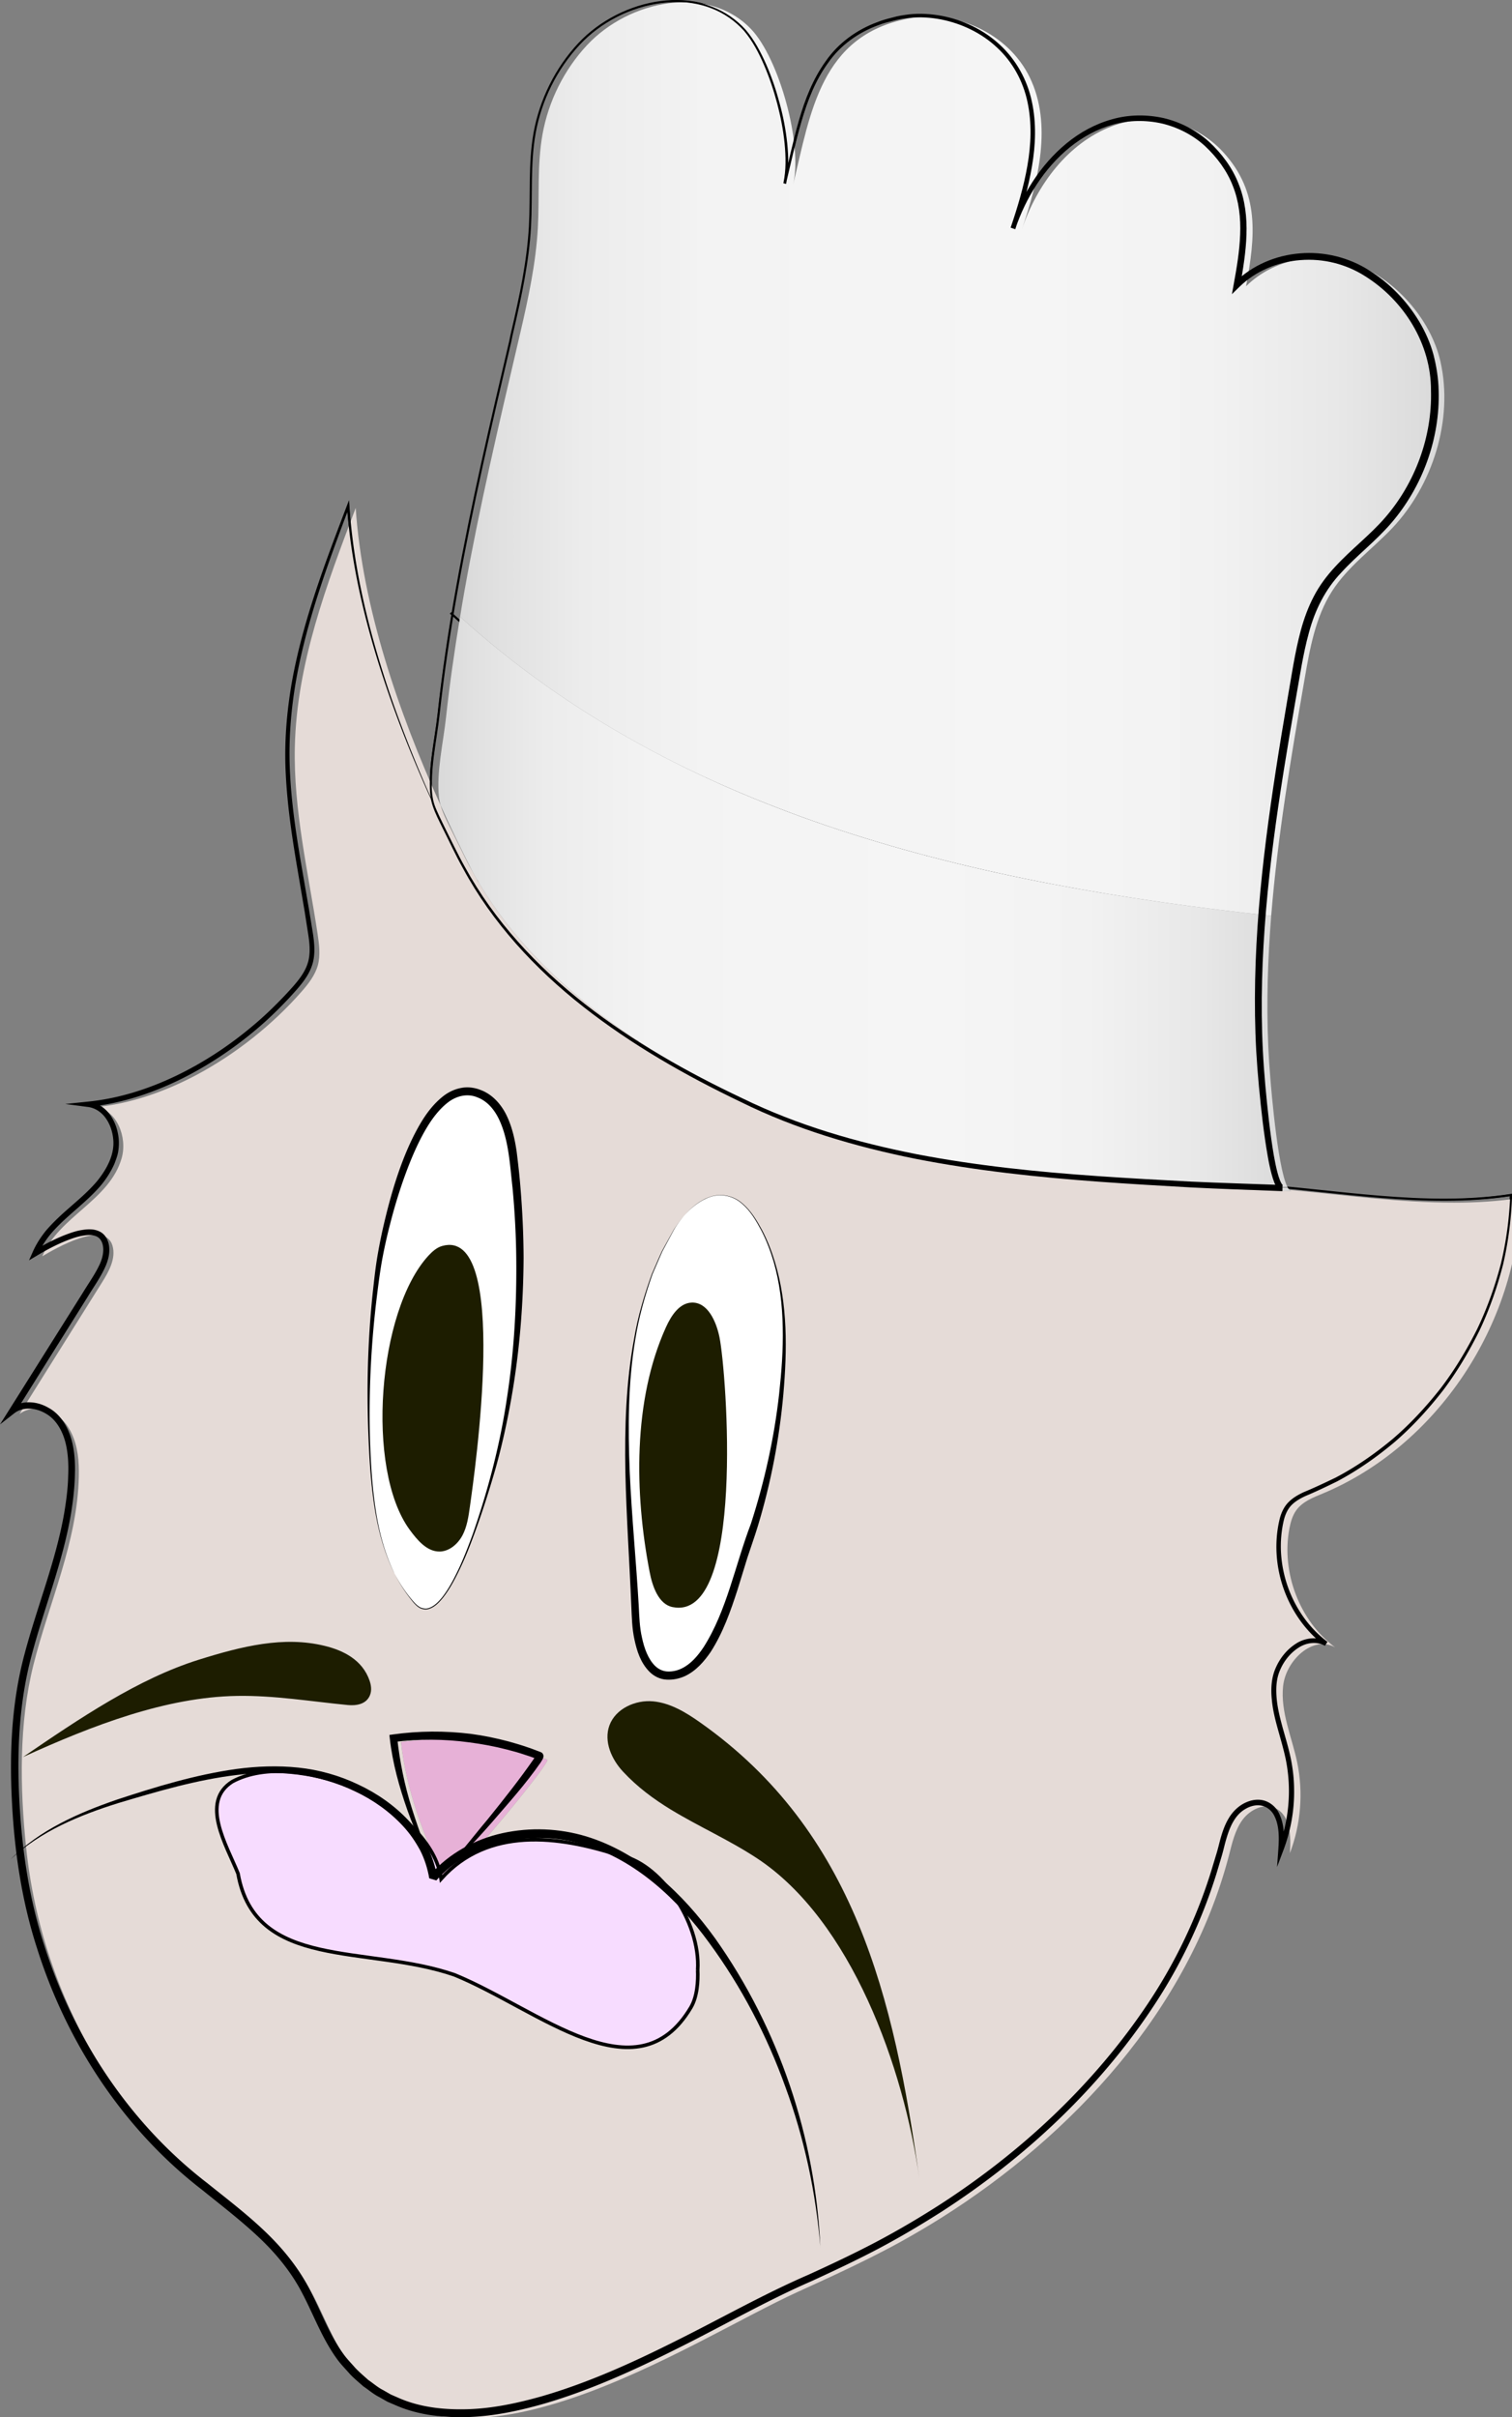 <?xml version="1.0" encoding="UTF-8" standalone="no"?>
<svg
   xmlns:dc="http://purl.org/dc/elements/1.1/"
   xmlns:cc="http://creativecommons.org/ns#"
   xmlns:rdf="http://www.w3.org/1999/02/22-rdf-syntax-ns#"
   xmlns:svg="http://www.w3.org/2000/svg"
   xmlns="http://www.w3.org/2000/svg"
   xmlns:xlink="http://www.w3.org/1999/xlink"
   xmlns:sodipodi="http://sodipodi.sourceforge.net/DTD/sodipodi-0.dtd"
   xmlns:inkscape="http://www.inkscape.org/namespaces/inkscape"
   width="46.747mm"
   height="74.704mm"
   viewBox="0 0 46.747 74.704"
   version="1.1"
   id="svg8"
   sodipodi:docname="chef_t_happy.svg"
   inkscape:version="1.0.2 (e86c870879, 2021-01-15)">
  <rect x="0" y="0" width="46.747" height="74.704" fill="#808080" stroke="none"/>
  <defs
     id="defs2">
    <linearGradient
       id="SVGID_1_"
       gradientUnits="userSpaceOnUse"
       x1="265.566"
       y1="386.629"
       x2="208.48"
       y2="92.949">
      <stop
         offset="0"
         style="stop-color:#fff;stop-opacity:0"
         id="stop835" />
      <stop
         offset=".086"
         style="stop-color:#fffef7;stop-opacity:.017"
         id="stop837" />
      <stop
         offset=".218"
         style="stop-color:#fffde2;stop-opacity:.043"
         id="stop839" />
      <stop
         offset=".378"
         style="stop-color:#fffac0;stop-opacity:.075"
         id="stop841" />
      <stop
         offset=".56"
         style="stop-color:#fff790;stop-opacity:.112"
         id="stop843" />
      <stop
         offset=".762"
         style="stop-color:#fff252;stop-opacity:.152"
         id="stop845" />
      <stop
         offset=".977"
         style="stop-color:#ffed08;stop-opacity:.195"
         id="stop847" />
      <stop
         offset="1"
         style="stop-color:#ffec00;stop-opacity:.2"
         id="stop849" />
    </linearGradient>
    <linearGradient
       id="SVGID_4_"
       gradientUnits="userSpaceOnUse"
       x1="-1430.348"
       y1="-987.532"
       x2="-1451.08"
       y2="-987.532"
       gradientTransform="rotate(90,-1366.93,602.012)">
      <stop
         offset="0"
         style="stop-color:#fff"
         id="stop934" />
      <stop
         offset="1"
         style="stop-color:#fff;stop-opacity:0"
         id="stop936" />
    </linearGradient>
    <linearGradient
       id="SVGID_5_"
       gradientUnits="userSpaceOnUse"
       x1="-1432.734"
       y1="-987.532"
       x2="-1453.467"
       y2="-987.532"
       gradientTransform="rotate(90,-1366.93,602.012)">
      <stop
         offset="0"
         style="stop-color:#fff"
         id="stop941" />
      <stop
         offset="1"
         style="stop-color:#fff;stop-opacity:0"
         id="stop943" />
    </linearGradient>
    <linearGradient
       id="linearGradient1537"
       gradientUnits="userSpaceOnUse"
       x1="565.293"
       y1="197.74"
       x2="664.829"
       y2="197.74">
      <stop
         offset="0"
         style="stop-color:#d9d9d9"
         id="stop895-3" />
      <stop
         offset=".036"
         style="stop-color:#e0e0e0"
         id="stop897-6" />
      <stop
         offset=".125"
         style="stop-color:#ececec"
         id="stop899-7" />
      <stop
         offset=".249"
         style="stop-color:#f3f3f3"
         id="stop901-5" />
      <stop
         offset=".588"
         style="stop-color:#f5f5f5"
         id="stop903-3" />
      <stop
         offset=".76"
         style="stop-color:#f2f2f2"
         id="stop905-5" />
      <stop
         offset=".889"
         style="stop-color:#e8e8e8"
         id="stop907-6" />
      <stop
         offset="1"
         style="stop-color:#d9d9d9"
         id="stop909-2" />
    </linearGradient>
    <linearGradient
       id="linearGradient1547"
       gradientUnits="userSpaceOnUse"
       x1="567.829"
       y1="145.861"
       x2="682.661"
       y2="145.861">
      <stop
         offset="0"
         style="stop-color:#d9d9d9"
         id="stop914-9" />
      <stop
         offset=".036"
         style="stop-color:#e0e0e0"
         id="stop916-1" />
      <stop
         offset=".125"
         style="stop-color:#ececec"
         id="stop918-2" />
      <stop
         offset=".249"
         style="stop-color:#f3f3f3"
         id="stop920-7" />
      <stop
         offset=".588"
         style="stop-color:#f5f5f5"
         id="stop922-0" />
      <stop
         offset=".76"
         style="stop-color:#f2f2f2"
         id="stop924-9" />
      <stop
         offset=".889"
         style="stop-color:#e8e8e8"
         id="stop926-3" />
      <stop
         offset="1"
         style="stop-color:#d9d9d9"
         id="stop928-6" />
    </linearGradient>
    <linearGradient
       inkscape:collect="always"
       xlink:href="#SVGID_2_"
       id="linearGradient1590"
       gradientUnits="userSpaceOnUse"
       x1="565.293"
       y1="197.74"
       x2="664.829"
       y2="197.74" />
    <linearGradient
       inkscape:collect="always"
       xlink:href="#SVGID_3_"
       id="linearGradient1592"
       gradientUnits="userSpaceOnUse"
       x1="567.829"
       y1="145.861"
       x2="682.661"
       y2="145.861" />
    <linearGradient
       inkscape:collect="always"
       xlink:href="#SVGID_2_"
       id="linearGradient3868"
       gradientUnits="userSpaceOnUse"
       x1="565.293"
       y1="197.74"
       x2="664.829"
       y2="197.74" />
    <linearGradient
       inkscape:collect="always"
       xlink:href="#SVGID_3_"
       id="linearGradient3870"
       gradientUnits="userSpaceOnUse"
       x1="567.829"
       y1="145.861"
       x2="682.661"
       y2="145.861" />
  </defs>
  <sodipodi:namedview
     id="base"
     pagecolor="#ffffff"
     bordercolor="#666666"
     borderopacity="1.0"
     inkscape:pageopacity="0.0"
     inkscape:pageshadow="2"
     inkscape:zoom="0.39838254"
     inkscape:cx="144.11585"
     inkscape:cy="179.61919"
     inkscape:document-units="mm"
     inkscape:current-layer="layer1"
     inkscape:document-rotation="0"
     showgrid="false"
     inkscape:window-width="1920"
     inkscape:window-height="1080"
     inkscape:window-x="0"
     inkscape:window-y="1080"
     inkscape:window-maximized="1"
     fit-margin-top="0"
     fit-margin-left="0"
     fit-margin-right="0"
     fit-margin-bottom="0" />
  <g
     inkscape:label="Calque 1"
     inkscape:groupmode="layer"
     id="layer1"
     transform="translate(-30.651,-47.194)">
    <g
       id="XMLID_3_"
       transform="matrix(0.265,0,0,0.265,-24.18,-3.712)">
      <path
         d="m 578,297.55 c 0.49,0.19 -8.81,11.49 -11.5,13.82 -0.02,-0.11 -0.05,-0.22 -0.07,-0.33 -0.14,0.18 -0.29,0.35 -0.45,0.52 -2.38,-5.17 -4.41,-10.33 -5.04,-16.07 5.73,-0.77 11.65,-0.05 17.06,2.06 z"
         style="fill:#e7b1d7"
         id="path885" />
      <path
         d="m 595.03,322.29 0.23,0.62 c -0.78,0.86 -0.52,2.69 -1.03,3.74 -2.54,5.11 -5.28,10.15 -9.13,14.28 -4.54,4.88 -10.93,8.39 -17.46,7.78 -5.47,-0.52 -10.39,-3.85 -14.04,-8.07 -6.68,-7.72 -11.77,-19.21 -12.2,-29.62 l 0.01,-0.02 c 1.96,1.39 4.04,2.55 6.29,3.39 5.96,2.21 13.99,1.89 18.28,-2.83 0.02,0.05 0.05,0.1 0.07,0.15 0.12,-0.07 0.27,-0.18 0.45,-0.34 1.5,6.75 7.93,11.57 14.61,12.6 4.68,0.73 9.41,-0.08 13.92,-1.68 z"
         style="fill:#f7dcff"
         id="path887" />
      <path
         class="st37"
         d="m 537.06,217.7 c 4.7,-2.5 9,-5.98 12.28,-9.73 0.8,-0.91 1.57,-1.9 1.9,-3.08 0.31,-1.17 0.15,-2.42 -0.03,-3.62 -1.1,-7.26 -2.83,-14.5 -2.66,-21.85 0.22,-9.65 3.68,-18.86 7.1,-27.85 0.77,11.47 4.96,23.77 9.9,34.67 0.23,0.78 0.59,1.53 0.95,2.26 0.64,1.29 1.27,2.57 1.91,3.85 0.29,0.58 0.58,1.14 0.9,1.7 7.27,13.18 20.97,21.71 34.04,27.71 15.82,7.26 35.04,8.19 52.09,9.12 3.13,0.17 6.26,0.28 9.39,0.34 -0.08,0 -0.16,-0.04 -0.24,-0.12 6.36,0.59 12.83,1.5 19.23,1.49 2.59,0 5.17,-0.16 7.72,-0.55 -0.3,14.78 -9.77,28.93 -23.08,34.48 -1.13,0.47 -2.34,0.93 -3.07,1.94 -0.45,0.62 -0.66,1.39 -0.81,2.15 -0.96,5.14 1.2,10.77 5.33,13.84 -2.59,-1.44 -5.73,1.51 -6.06,4.52 -0.32,3.02 1.02,5.92 1.64,8.89 0.73,3.52 0.43,7.25 -0.85,10.6 0.15,-1.95 0.06,-4.37 -1.64,-5.22 -1.32,-0.67 -2.98,0.11 -3.88,1.32 -0.89,1.21 -1.22,2.74 -1.6,4.21 -4.72,18.01 -18.27,32.58 -33.52,42.2 -1.64,1.03 -3.31,2.01 -4.98,2.93 -1.13,0.62 -2.28,1.21 -3.43,1.79 -2.75,1.38 -5.55,2.65 -8.35,3.93 -12.77,5.82 -39.55,24.18 -52.11,8.62 -2.25,-2.79 -3.29,-6.39 -5.15,-9.47 -3.27,-5.41 -8.79,-8.83 -13.52,-12.93 -1.06,-0.92 -2.09,-1.88 -3.07,-2.89 -3.08,-3.13 -5.76,-6.66 -8.03,-10.46 -4.44,-7.46 -7.26,-15.98 -8.16,-24.69 -0.73,-6.97 -0.85,-14.48 0.85,-21.29 1.83,-7.3 5.12,-14.31 5.3,-21.97 0.04,-1.72 -0.11,-3.51 -0.84,-5.03 -0.17,-0.37 -0.38,-0.72 -0.62,-1.05 -1.25,-1.68 -3.8,-2.49 -5.46,-1.22 3.2,-5.11 6.4,-10.21 9.6,-15.31 0.83,-1.31 1.68,-2.85 1.24,-4.34 -0.9,-2.99 -6.67,0.35 -8.18,1.25 1.94,-4.65 7.82,-6.49 9.25,-11.42 0.71,-2.46 -0.57,-5.67 -3.04,-5.97 3.98,-0.38 8,-1.76 11.76,-3.75 z m 4.35,93.3 -0.01,0.02 c 0.43,10.41 5.52,21.9 12.2,29.62 3.65,4.22 8.57,7.55 14.04,8.07 6.53,0.61 12.92,-2.9 17.46,-7.78 3.85,-4.13 6.59,-9.17 9.13,-14.28 0.51,-1.05 0.25,-2.88 1.03,-3.74 l -0.23,-0.62 c -4.51,1.6 -9.24,2.41 -13.92,1.68 -6.68,-1.03 -13.11,-5.85 -14.61,-12.6 2.69,-2.33 11.99,-13.63 11.5,-13.82 -5.41,-2.11 -11.33,-2.83 -17.06,-2.06 0.63,5.74 2.66,10.9 5.04,16.07 -4.29,4.72 -12.32,5.04 -18.28,2.83 -2.25,-0.84 -4.33,-2 -6.29,-3.39 z"
         id="path889" />
      <linearGradient
         id="SVGID_2_"
         gradientUnits="userSpaceOnUse"
         x1="565.293"
         y1="197.74"
         x2="664.829"
         y2="197.74">
        <stop
           offset="0"
           style="stop-color:#d9d9d9"
           id="stop895" />
        <stop
           offset=".036"
           style="stop-color:#e0e0e0"
           id="stop897" />
        <stop
           offset=".125"
           style="stop-color:#ececec"
           id="stop899" />
        <stop
           offset=".249"
           style="stop-color:#f3f3f3"
           id="stop901" />
        <stop
           offset=".588"
           style="stop-color:#f5f5f5"
           id="stop903" />
        <stop
           offset=".76"
           style="stop-color:#f2f2f2"
           id="stop905" />
        <stop
           offset=".889"
           style="stop-color:#e8e8e8"
           id="stop907" />
        <stop
           offset="1"
           style="stop-color:#d9d9d9"
           id="stop909" />
      </linearGradient>
      <path
         style="fill:url(#linearGradient3868)"
         d="m 664.59,231.1 c 0.08,0.08 0.16,0.12 0.24,0.12 -3.13,-0.06 -6.26,-0.17 -9.39,-0.34 -17.05,-0.93 -36.27,-1.86 -52.09,-9.12 -13.07,-6 -26.77,-14.53 -34.04,-27.71 -1.27,-2.49 -2.54,-5.11 -3.76,-7.81 -0.08,-0.3 -0.14,-0.6 -0.18,-0.9 -0.33,-2.93 0.51,-6.45 0.82,-9.37 0.43,-3.92 0.99,-7.83 1.64,-11.72 25.73,23.37 60.48,31.24 94.63,34.88 -0.1,1.24 -0.18,2.48 -0.25,3.73 -0.28,5.11 -0.28,10.24 0.16,15.35 0.09,1.08 0.95,11.66 2.22,12.89 z"
         id="path912" />
      <linearGradient
         id="SVGID_3_"
         gradientUnits="userSpaceOnUse"
         x1="567.829"
         y1="145.861"
         x2="682.661"
         y2="145.861">
        <stop
           offset="0"
           style="stop-color:#d9d9d9"
           id="stop914" />
        <stop
           offset=".036"
           style="stop-color:#e0e0e0"
           id="stop916" />
        <stop
           offset=".125"
           style="stop-color:#ececec"
           id="stop918" />
        <stop
           offset=".249"
           style="stop-color:#f3f3f3"
           id="stop920" />
        <stop
           offset=".588"
           style="stop-color:#f5f5f5"
           id="stop922" />
        <stop
           offset=".76"
           style="stop-color:#f2f2f2"
           id="stop924" />
        <stop
           offset=".889"
           style="stop-color:#e8e8e8"
           id="stop926" />
        <stop
           offset="1"
           style="stop-color:#d9d9d9"
           id="stop928" />
      </linearGradient>
      <path
         d="m 682.21,134.51 c 1.53,6.8 -0.94,14.45 -5.61,19.39 -2.34,2.47 -5.19,4.49 -7.04,7.37 -1.93,3.01 -2.59,6.68 -3.2,10.23 -1.59,9.15 -3.15,18.35 -3.9,27.63 -34.15,-3.64 -68.9,-11.51 -94.63,-34.88 0.17,-1.04 0.34,-2.08 0.53,-3.12 1.73,-9.68 3.98,-19.25 6.22,-28.82 0.09,-0.41 0.19,-0.82 0.29,-1.24 0.93,-4.01 1.8,-8.04 2.03,-12.15 0.2,-3.64 -0.1,-7.32 0.54,-10.91 0.7,-3.89 2.53,-7.56 5.19,-10.41 4.96,-5.31 14.15,-7.13 19.16,-1.87 3.26,3.43 6.03,13.4 4.89,18.16 2.04,-8.52 3.26,-17.39 13.36,-19.39 5.53,-1.09 11.73,1.67 14.25,6.85 2.65,5.47 1.02,12.03 -0.94,17.79 1.76,-5.28 5.42,-10.13 10.5,-12.08 4.55,-1.73 9.67,-0.63 13.02,3.02 4.29,4.69 3.73,9.83 2.66,15.63 3.23,-3.21 8.28,-4.11 12.53,-2.64 4.72,1.64 9.02,6.42 10.15,11.44 z"
         style="fill:url(#linearGradient3870)"
         id="path931" />
    </g>
    <path
       class="st107"
       d="m 46.499,57.41 c 0.246,-1.061 0.476,-2.127 0.537,-3.215 0.053,-0.963 -0.026,-1.937 0.143,-2.887 0.185,-1.029 0.669,-2 1.373,-2.754 1.312,-1.405 3.744,-1.886 5.069,-0.495 0.863,0.905 1.595,3.545 1.296,4.805 0.54,-2.254 0.863,-4.601 3.535,-5.13 1.463,-0.291 3.104,0.442 3.77,1.812 0.701,1.445 0.273,3.18 -0.249,4.707 0.466,-1.397 1.434,-2.68 2.778,-3.196 1.204,-0.46 2.556,-0.167 3.442,0.799 1.138,1.238 0.987,2.601 0.706,4.135 0.852,-0.849 2.191,-1.087 3.315,-0.699 1.249,0.434 2.387,1.699 2.686,3.027 0.405,1.799 -0.249,3.821 -1.484,5.128 -0.619,0.654 -1.371,1.188 -1.86,1.95 -0.511,0.796 -0.685,1.767 -0.847,2.707 -0.476,2.746 -0.945,5.506 -1.098,8.295 -0.074,1.352 -0.074,2.712 0.042,4.061 0.026,0.307 0.28,3.437 0.651,3.442 -0.828,-0.016 -1.656,-0.045 -2.484,-0.09 -4.508,-0.246 -9.596,-0.492 -13.779,-2.413 -3.609,-1.656 -7.395,-4.038 -9.247,-7.781 -0.167,-0.339 -0.336,-0.68 -0.503,-1.019 -0.132,-0.267 -0.265,-0.54 -0.299,-0.836 -0.087,-0.778 0.132,-1.707 0.217,-2.479 0.143,-1.315 0.341,-2.625 0.574,-3.926 0.458,-2.561 1.053,-5.093 1.646,-7.623 0.019,-0.108 0.045,-0.217 0.069,-0.325 z"
       id="path965-2"
       sodipodi:nodetypes="ccccccccccccccccccscccccccccc"
       style="fill:none;stroke:#000000;stroke-width:0.066;stroke-miterlimit:10" />
    <path
       class="st107"
       d="m 45.052,74.118 c -1.704,-3.336 -3.381,-7.485 -3.638,-11.287 -0.905,2.379 -1.82,4.815 -1.879,7.369 -0.045,1.945 0.413,3.86 0.704,5.784 0.048,0.318 0.09,0.646 0.008,0.955 -0.085,0.312 -0.291,0.574 -0.503,0.815 -1.564,1.786 -3.99,3.336 -6.361,3.567 0.654,0.079 0.992,0.931 0.804,1.58 -0.378,1.304 -1.934,1.791 -2.447,3.022 0.4,-0.238 1.926,-1.122 2.164,-0.331 0.119,0.394 -0.108,0.802 -0.325,1.148 -0.847,1.349 -1.693,2.701 -2.54,4.051 0.439,-0.336 1.111,-0.122 1.445,0.325 0.333,0.447 0.397,1.045 0.386,1.606 -0.048,2.027 -0.918,3.881 -1.402,5.813 -0.45,1.802 -0.418,3.789 -0.228,5.636 0.402,3.847 2.209,7.562 5.096,10.065 1.251,1.085 2.712,1.99 3.577,3.421 0.492,0.815 0.767,1.77 1.363,2.508 3.323,4.117 10.409,-0.743 13.787,-2.281 1.05,-0.479 2.101,-0.958 3.114,-1.513 4.556,-2.5 8.805,-6.662 10.186,-11.941 0.101,-0.389 0.188,-0.794 0.426,-1.114 0.235,-0.32 0.675,-0.524 1.027,-0.349 0.45,0.225 0.474,0.868 0.434,1.381 0.341,-0.884 0.421,-1.873 0.225,-2.805 -0.164,-0.786 -0.519,-1.553 -0.434,-2.35 0.085,-0.796 0.918,-1.58 1.601,-1.196 -1.09,-0.812 -1.664,-2.302 -1.41,-3.664 0.037,-0.201 0.095,-0.405 0.214,-0.569 0.193,-0.265 0.513,-0.389 0.812,-0.513 3.519,-1.468 6.027,-5.212 6.104,-9.123 -2.664,0.407 -5.435,-0.151 -8.102,-0.328"
       id="path967-8"
       style="fill:none;stroke:#000000;stroke-width:0.066;stroke-miterlimit:10" />
    <path
       class="st107"
       d="m 44.025,97.158 c 0.167,-0.09 0.307,-0.243 0.4,-0.415 0.143,-0.27 0.188,-0.582 0.23,-0.884 0.146,-1.037 1.251,-8.662 -0.86,-8.062 -0.167,0.048 -0.302,0.172 -0.421,0.299 -1.569,1.707 -1.947,6.593 -0.585,8.464 0.238,0.325 0.537,0.685 0.931,0.68 0.108,0 0.212,-0.032 0.304,-0.082 z m 6.898,1.799 c 2.254,0.452 1.67,-7.244 1.45,-8.337 -0.101,-0.497 -0.368,-1.093 -0.86,-1.074 -0.381,0.013 -0.635,0.405 -0.796,0.762 -1.024,2.26 -0.971,5.136 -0.508,7.543 0.087,0.471 0.283,1.021 0.714,1.106 z m -6.755,6.244 c 0.495,-0.296 3.299,-3.691 3.162,-3.747 a 9.128,9.128 0 0 0 -4.514,-0.545 c 0.169,1.535 0.714,2.913 1.352,4.292 z m 5.21,-1.905 c 1.011,-0.024 2.024,0.087 3.048,0.029 3.5,-0.198 7.194,-3.35 9.305,-6.059 -3.471,4.453 -7.099,8.284 -12.898,8.813 -0.54,0.05 -1.106,0.066 -1.601,-0.161 -0.495,-0.228 -0.892,-0.77 -0.796,-1.32 0.093,-0.521 0.582,-0.873 1.074,-1.024 0.624,-0.193 1.246,-0.262 1.868,-0.278 z M 34.945,89.321 c 0.156,2.842 0.323,5.731 1.275,8.401 0.677,1.894 1.426,3.683 2.865,5.114 0.661,0.659 1.5,1.246 2.418,1.191 0.193,-0.013 0.402,-0.064 0.521,-0.222 0.225,-0.302 -0.016,-0.725 -0.251,-1.019 -1.087,-1.352 -2.307,-2.712 -3.27,-4.162 -1.844,-2.773 -2.81,-6.062 -3.559,-9.303 z"
       id="path973-9"
       style="fill:none;stroke:#000000;stroke-width:0.066;stroke-miterlimit:10" />
    <path
       d="m 60.347,101.111 c -1.746,2.641 -4.167,4.802 -6.951,6.212 -1.627,0.826 -3.453,1.402 -5.247,1.122 -1.794,-0.28 -3.522,-1.59 -3.884,-3.424 -1.103,1.378 -3.323,1.492 -4.956,0.886 -1.632,-0.606 -2.937,-1.881 -4.151,-3.159 -1.037,-1.095 -2.095,-2.336 -2.49,-3.77"
       style="fill:none;stroke:#000000;stroke-width:0.066;stroke-linejoin:bevel;stroke-miterlimit:10"
       id="path975-7" />
    <path
       class="st107"
       d="m 37.646,105.019 c 0.114,2.754 1.46,5.794 3.228,7.837 0.966,1.117 2.267,1.998 3.712,2.135 1.73,0.164 3.421,-0.767 4.622,-2.058 1.016,-1.093 1.744,-2.424 2.413,-3.778 0.138,-0.278 0.066,-0.762 0.273,-0.99 m -9.176,-29.498 c -0.05,0.032 -0.103,0.061 -0.153,0.093 0.982,-2.051 2.324,-3.909 3.963,-5.485 0.754,-0.725 1.955,-1.603 2.998,-0.976 0.786,0.474 1.082,1.632 1.159,2.498 0.159,1.797 -0.074,4.043 -0.646,5.747 m 3.17,-1.638 c 0.511,-1.64 1.064,-3.323 2.577,-4.249 0.225,-0.138 0.466,-0.257 0.725,-0.278 1.889,-0.143 2.977,3.54 3.249,4.921 0.445,2.249 0.331,4.58 0.196,6.858 M 44.581,66.136 c 6.837,6.242 16.095,8.326 25.183,9.29"
       id="path977-3"
       sodipodi:nodetypes="cccccccccccccsccccc"
       style="fill:none;stroke:#000000;stroke-width:0.066;stroke-miterlimit:10" />
    <path
       class="st107"
       d="m 127.918,30.97 c 0.246,-1.061 0.476,-2.127 0.537,-3.215 0.053,-0.963 -0.026,-1.937 0.143,-2.887 0.185,-1.029 0.669,-2 1.373,-2.754 1.312,-1.405 3.744,-1.886 5.069,-0.495 0.863,0.905 1.595,3.545 1.296,4.805 0.54,-2.254 0.863,-4.601 3.535,-5.13 1.463,-0.291 3.104,0.442 3.77,1.812 0.701,1.445 0.273,3.18 -0.249,4.707 0.466,-1.397 1.434,-2.68 2.778,-3.196 1.204,-0.46 2.556,-0.167 3.442,0.799 1.138,1.238 0.987,2.601 0.706,4.135 0.852,-0.849 2.191,-1.087 3.315,-0.699 1.249,0.434 2.387,1.699 2.686,3.027 0.405,1.799 -0.249,3.821 -1.484,5.128 -0.619,0.654 -1.371,1.188 -1.86,1.95 -0.511,0.796 -0.685,1.767 -0.847,2.707 -0.476,2.746 -0.945,5.506 -1.098,8.295 -0.074,1.352 -0.074,2.712 0.042,4.061 0.026,0.307 0.28,3.437 0.651,3.442 -0.828,-0.016 -1.656,-0.045 -2.484,-0.09 -4.508,-0.246 -9.596,-0.492 -13.78,-2.413 -3.609,-1.656 -7.395,-4.038 -9.247,-7.781 -0.167,-0.339 -0.336,-0.68 -0.503,-1.019 -0.132,-0.267 -0.265,-0.54 -0.299,-0.836 -0.087,-0.778 0.132,-1.707 0.217,-2.479 0.143,-1.315 0.341,-2.625 0.574,-3.926 0.458,-2.561 1.053,-5.093 1.646,-7.623 0.018,-0.108 0.045,-0.217 0.069,-0.325 z"
       id="path965"
       sodipodi:nodetypes="ccccccccccccccccccscccccccccc" />
    <path
       class="st107"
       d="m 126.471,47.678 c -1.704,-3.336 -3.381,-7.485 -3.638,-11.287 -0.905,2.379 -1.82,4.815 -1.879,7.369 -0.045,1.945 0.413,3.86 0.704,5.784 0.048,0.318 0.09,0.646 0.008,0.955 -0.085,0.312 -0.291,0.574 -0.503,0.815 -1.564,1.786 -3.99,3.336 -6.361,3.567 0.654,0.079 0.992,0.931 0.804,1.58 -0.378,1.304 -1.934,1.791 -2.447,3.022 0.4,-0.238 1.926,-1.122 2.164,-0.331 0.119,0.394 -0.108,0.802 -0.325,1.148 -0.847,1.349 -1.693,2.701 -2.54,4.051 0.439,-0.336 1.111,-0.122 1.445,0.325 0.333,0.447 0.397,1.045 0.386,1.606 -0.048,2.027 -0.918,3.881 -1.402,5.813 -0.45,1.802 -0.418,3.789 -0.228,5.636 0.402,3.847 2.209,7.562 5.096,10.065 1.251,1.085 2.712,1.99 3.577,3.421 0.492,0.815 0.767,1.77 1.363,2.508 3.323,4.117 10.409,-0.743 13.787,-2.281 1.05,-0.479 2.101,-0.958 3.114,-1.513 4.556,-2.5 8.805,-6.662 10.186,-11.941 0.101,-0.389 0.188,-0.794 0.426,-1.114 0.235,-0.32 0.675,-0.524 1.027,-0.349 0.45,0.225 0.474,0.868 0.434,1.381 0.341,-0.884 0.421,-1.873 0.225,-2.805 -0.164,-0.786 -0.519,-1.553 -0.434,-2.349 0.085,-0.796 0.918,-1.58 1.601,-1.196 -1.09,-0.812 -1.664,-2.302 -1.41,-3.664 0.037,-0.201 0.095,-0.405 0.214,-0.569 0.193,-0.265 0.513,-0.389 0.812,-0.513 3.519,-1.468 6.027,-5.212 6.104,-9.123 -2.664,0.407 -5.435,-0.151 -8.102,-0.328"
       id="path967" />
    <path
       class="st107"
       d="m 125.445,70.718 c 0.167,-0.09 0.307,-0.243 0.4,-0.415 0.143,-0.27 0.188,-0.582 0.23,-0.884 0.146,-1.037 1.251,-8.662 -0.86,-8.062 -0.167,0.048 -0.302,0.172 -0.421,0.299 -1.569,1.707 -1.947,6.593 -0.585,8.464 0.238,0.325 0.537,0.685 0.931,0.68 0.108,0 0.212,-0.032 0.304,-0.082 z m 6.898,1.799 c 2.254,0.452 1.67,-7.244 1.45,-8.337 -0.101,-0.497 -0.368,-1.093 -0.86,-1.074 -0.381,0.013 -0.635,0.405 -0.796,0.762 -1.024,2.26 -0.971,5.136 -0.508,7.543 0.087,0.471 0.283,1.021 0.714,1.106 z m -6.755,6.244 c 0.495,-0.296 3.299,-3.691 3.162,-3.747 a 9.128,9.128 0 0 0 -4.514,-0.545 c 0.169,1.535 0.714,2.913 1.352,4.292 z m 5.21,-1.905 c 1.011,-0.024 2.024,0.087 3.048,0.029 3.5,-0.198 7.194,-3.35 9.305,-6.059 -3.471,4.453 -7.099,8.284 -12.898,8.813 -0.54,0.05 -1.106,0.066 -1.601,-0.161 -0.495,-0.228 -0.892,-0.77 -0.796,-1.32 0.093,-0.521 0.582,-0.873 1.074,-1.024 0.624,-0.193 1.246,-0.262 1.868,-0.278 z M 116.364,62.881 c 0.156,2.842 0.323,5.731 1.275,8.401 0.677,1.894 1.426,3.683 2.865,5.114 0.661,0.659 1.5,1.246 2.418,1.191 0.193,-0.013 0.402,-0.064 0.521,-0.222 0.225,-0.302 -0.016,-0.725 -0.251,-1.019 -1.087,-1.352 -2.307,-2.712 -3.27,-4.162 -1.844,-2.773 -2.81,-6.062 -3.559,-9.303 z"
       id="path973" />
    <path
       d="m 141.767,74.671 c -1.746,2.641 -4.167,4.802 -6.951,6.212 -1.627,0.826 -3.453,1.402 -5.247,1.122 -1.794,-0.28 -3.522,-1.59 -3.884,-3.424 -1.103,1.378 -3.323,1.492 -4.956,0.886 -1.632,-0.606 -2.937,-1.881 -4.151,-3.159 -1.037,-1.095 -2.095,-2.336 -2.49,-3.77"
       style="fill:none;stroke:#000000;stroke-width:0.066;stroke-linejoin:bevel;stroke-miterlimit:10"
       id="path975" />
    <path
       class="st107"
       d="m 119.065,78.579 c 0.114,2.754 1.46,5.794 3.228,7.837 0.966,1.117 2.267,1.998 3.712,2.135 1.73,0.164 3.421,-0.767 4.622,-2.058 1.016,-1.093 1.744,-2.424 2.413,-3.778 0.138,-0.278 0.066,-0.762 0.273,-0.99 m -9.176,-29.498 c -0.05,0.032 -0.103,0.061 -0.153,0.093 0.982,-2.051 2.324,-3.909 3.963,-5.485 0.754,-0.725 1.955,-1.603 2.998,-0.976 0.786,0.474 1.082,1.632 1.159,2.498 0.159,1.797 -0.074,4.043 -0.646,5.747 m 3.17,-1.638 c 0.511,-1.64 1.064,-3.323 2.577,-4.249 0.225,-0.138 0.466,-0.257 0.725,-0.278 1.889,-0.143 2.977,3.54 3.249,4.921 0.445,2.249 0.331,4.58 0.196,6.858 M 126,39.696 c 6.837,6.242 16.095,8.326 25.183,9.29"
       id="path977"
       sodipodi:nodetypes="cccccccccccccsccccc" />
    <g
       id="XMLID_3_-0"
       transform="matrix(0.265,0,0,0.265,-105.599,22.728)">
      <path
         d="m 578,297.55 c 0.49,0.19 -8.81,11.49 -11.5,13.82 -0.02,-0.11 -0.05,-0.22 -0.07,-0.33 -0.14,0.18 -0.29,0.35 -0.45,0.52 -2.38,-5.17 -4.41,-10.33 -5.04,-16.07 5.73,-0.77 11.65,-0.05 17.06,2.06 z"
         style="fill:#e7b1d7"
         id="path885-6" />
      <path
         class="st37"
         d="m 537.06,217.7 c 4.7,-2.5 9,-5.98 12.28,-9.73 0.8,-0.91 1.57,-1.9 1.9,-3.08 0.31,-1.17 0.15,-2.42 -0.03,-3.62 -1.1,-7.26 -2.83,-14.5 -2.66,-21.85 0.22,-9.65 3.68,-18.86 7.1,-27.85 0.77,11.47 4.96,23.77 9.9,34.67 0.23,0.78 0.59,1.53 0.95,2.26 0.64,1.29 1.27,2.57 1.91,3.85 0.29,0.58 0.58,1.14 0.9,1.7 7.27,13.18 20.97,21.71 34.04,27.71 15.82,7.26 35.04,8.19 52.09,9.12 3.13,0.17 6.26,0.28 9.39,0.34 -0.08,0 -0.16,-0.04 -0.24,-0.12 6.36,0.59 12.83,1.5 19.23,1.49 2.59,0 5.17,-0.16 7.72,-0.55 -0.3,14.78 -9.77,28.93 -23.08,34.48 -1.13,0.47 -2.34,0.93 -3.07,1.94 -0.45,0.62 -0.66,1.39 -0.81,2.15 -0.96,5.14 1.2,10.77 5.33,13.84 -2.59,-1.44 -5.73,1.51 -6.06,4.52 -0.32,3.02 1.02,5.92 1.64,8.89 0.73,3.52 0.43,7.25 -0.85,10.6 0.15,-1.95 0.06,-4.37 -1.64,-5.22 -1.32,-0.67 -2.98,0.11 -3.88,1.32 -0.89,1.21 -1.22,2.74 -1.6,4.21 -4.72,18.01 -18.27,32.58 -33.52,42.2 -1.64,1.03 -3.31,2.01 -4.98,2.93 -1.13,0.62 -2.28,1.21 -3.43,1.79 -2.75,1.38 -5.55,2.65 -8.35,3.93 -12.77,5.82 -39.55,24.18 -52.11,8.62 -2.25,-2.79 -3.29,-6.39 -5.15,-9.47 -3.27,-5.41 -8.79,-8.83 -13.52,-12.93 -1.06,-0.92 -2.09,-1.88 -3.07,-2.89 -3.08,-3.13 -5.76,-6.66 -8.03,-10.46 -4.44,-7.46 -7.26,-15.98 -8.16,-24.69 -0.73,-6.97 -0.85,-14.48 0.85,-21.29 1.83,-7.3 5.12,-14.31 5.3,-21.97 0.04,-1.72 -0.11,-3.51 -0.84,-5.03 -0.17,-0.37 -0.38,-0.72 -0.62,-1.05 -1.25,-1.68 -3.8,-2.49 -5.46,-1.22 3.2,-5.11 6.4,-10.21 9.6,-15.31 0.83,-1.31 1.68,-2.85 1.24,-4.34 -0.9,-2.99 -6.67,0.35 -8.18,1.25 1.94,-4.65 7.82,-6.49 9.25,-11.42 0.71,-2.46 -0.57,-5.67 -3.04,-5.97 3.98,-0.38 8,-1.76 11.76,-3.75 z m 38.444,95.636 C 568.824,312.306 568,318.12 566.5,311.37 c 2.69,-2.33 11.99,-13.63 11.5,-13.82 -5.41,-2.11 -11.33,-2.83 -17.06,-2.06 0.63,5.74 2.66,10.9 5.04,16.07 -4.29,4.72 -12.32,5.04 -18.28,2.83 22.28,-1.106 58.752,3.39 27.804,-1.054 z"
         id="path889-6"
         sodipodi:nodetypes="ccccccccsccccccccccccccccccccccccccccccccccccccccccccc" />
      <linearGradient
         id="linearGradient1426"
         gradientUnits="userSpaceOnUse"
         x1="565.293"
         y1="197.74"
         x2="664.829"
         y2="197.74">
        <stop
           offset="0"
           style="stop-color:#d9d9d9"
           id="stop1410" />
        <stop
           offset=".036"
           style="stop-color:#e0e0e0"
           id="stop1412" />
        <stop
           offset=".125"
           style="stop-color:#ececec"
           id="stop1414" />
        <stop
           offset=".249"
           style="stop-color:#f3f3f3"
           id="stop1416" />
        <stop
           offset=".588"
           style="stop-color:#f5f5f5"
           id="stop1418" />
        <stop
           offset=".76"
           style="stop-color:#f2f2f2"
           id="stop1420" />
        <stop
           offset=".889"
           style="stop-color:#e8e8e8"
           id="stop1422" />
        <stop
           offset="1"
           style="stop-color:#d9d9d9"
           id="stop1424" />
      </linearGradient>
      <path
         style="fill:url(#linearGradient1590)"
         d="m 664.59,231.1 c 0.08,0.08 0.16,0.12 0.24,0.12 -3.13,-0.06 -6.26,-0.17 -9.39,-0.34 -17.05,-0.93 -36.27,-1.86 -52.09,-9.12 -13.07,-6 -26.77,-14.53 -34.04,-27.71 -1.27,-2.49 -2.54,-5.11 -3.76,-7.81 -0.08,-0.3 -0.14,-0.6 -0.18,-0.9 -0.33,-2.93 0.51,-6.45 0.82,-9.37 0.43,-3.92 0.99,-7.83 1.64,-11.72 25.73,23.37 60.48,31.24 94.63,34.88 -0.1,1.24 -0.18,2.48 -0.25,3.73 -0.28,5.11 -0.28,10.24 0.16,15.35 0.09,1.08 0.95,11.66 2.22,12.89 z"
         id="path912-1" />
      <linearGradient
         id="linearGradient1445"
         gradientUnits="userSpaceOnUse"
         x1="567.829"
         y1="145.861"
         x2="682.661"
         y2="145.861">
        <stop
           offset="0"
           style="stop-color:#d9d9d9"
           id="stop1429" />
        <stop
           offset=".036"
           style="stop-color:#e0e0e0"
           id="stop1431" />
        <stop
           offset=".125"
           style="stop-color:#ececec"
           id="stop1433" />
        <stop
           offset=".249"
           style="stop-color:#f3f3f3"
           id="stop1435" />
        <stop
           offset=".588"
           style="stop-color:#f5f5f5"
           id="stop1437" />
        <stop
           offset=".76"
           style="stop-color:#f2f2f2"
           id="stop1439" />
        <stop
           offset=".889"
           style="stop-color:#e8e8e8"
           id="stop1441" />
        <stop
           offset="1"
           style="stop-color:#d9d9d9"
           id="stop1443" />
      </linearGradient>
      <path
         d="m 682.21,134.51 c 1.53,6.8 -0.94,14.45 -5.61,19.39 -2.34,2.47 -5.19,4.49 -7.04,7.37 -1.93,3.01 -2.59,6.68 -3.2,10.23 -1.59,9.15 -3.15,18.35 -3.9,27.63 -34.15,-3.64 -68.9,-11.51 -94.63,-34.88 0.17,-1.04 0.34,-2.08 0.53,-3.12 1.73,-9.68 3.98,-19.25 6.22,-28.82 0.09,-0.41 0.19,-0.82 0.29,-1.24 0.93,-4.01 1.8,-8.04 2.03,-12.15 0.2,-3.64 -0.1,-7.32 0.54,-10.91 0.7,-3.89 2.53,-7.56 5.19,-10.41 4.96,-5.31 14.15,-7.13 19.16,-1.87 3.26,3.43 6.03,13.4 4.89,18.16 2.04,-8.52 3.26,-17.39 13.36,-19.39 5.53,-1.09 11.73,1.67 14.25,6.85 2.65,5.47 1.02,12.03 -0.94,17.79 1.76,-5.28 5.42,-10.13 10.5,-12.08 4.55,-1.73 9.67,-0.63 13.02,3.02 4.29,4.69 3.73,9.83 2.66,15.63 3.23,-3.21 8.28,-4.11 12.53,-2.64 4.72,1.64 9.02,6.42 10.15,11.44 z"
         style="fill:url(#linearGradient1592)"
         id="path931-8" />
      <path
         d="m 595.55,322.1 c 0.054,1.26 -0.044,3.09 -0.8,4.36 -6.314,10.612 -17.625,0.276 -27.568,-3.809 -10.24,-3.537 -23.26,-0.452 -25.262,-11.821 -1.346,-3.317 -4.449,-8.34 -0.662,-10.718 7.688,-4.149 23.261,3.089 24.358,11.341 v 0 c 5.447,-6.09 13.673,-5.066 20.725,-2.749 4.68,0.73 9.573,7.665 9.209,13.396 z"
         style="fill:#f7dcff;stroke:#000000;stroke-width:0.416;stroke-miterlimit:4;stroke-dasharray:none;stroke-opacity:1"
         id="path887-2"
         sodipodi:nodetypes="csccccccc" />
    </g>
    <path
       d="m 46.499,57.41 c 0.188,-0.812 0.365,-1.63 0.463,-2.461 0.111,-0.828 0.077,-1.667 0.098,-2.5 0.016,-0.833 0.156,-1.677 0.508,-2.439 0.344,-0.762 0.857,-1.455 1.527,-1.963 0.677,-0.495 1.495,-0.802 2.336,-0.841 0.421,-0.013 0.844,0.045 1.238,0.198 0.394,0.151 0.751,0.394 1.035,0.709 0.275,0.323 0.471,0.699 0.64,1.082 0.167,0.384 0.302,0.783 0.41,1.188 0.111,0.405 0.191,0.818 0.235,1.236 0.042,0.418 0.056,0.841 -0.034,1.259 l -0.079,-0.019 c 0.153,-0.648 0.291,-1.302 0.476,-1.945 0.185,-0.643 0.431,-1.278 0.828,-1.828 0.384,-0.558 0.96,-0.974 1.593,-1.206 0.156,-0.066 0.32,-0.106 0.484,-0.148 0.161,-0.048 0.331,-0.071 0.497,-0.093 0.336,-0.037 0.68,-0.016 1.011,0.045 0.664,0.127 1.299,0.429 1.799,0.894 0.5,0.46 0.847,1.085 0.987,1.746 0.146,0.664 0.119,1.352 0.005,2.013 -0.111,0.664 -0.304,1.31 -0.516,1.942 l -0.14,-0.048 c 0.333,-0.997 0.905,-1.934 1.728,-2.609 0.41,-0.336 0.886,-0.598 1.402,-0.741 0.513,-0.148 1.066,-0.153 1.587,-0.04 0.521,0.122 1.013,0.373 1.413,0.733 0.392,0.362 0.72,0.799 0.915,1.302 0.201,0.5 0.262,1.042 0.243,1.572 -0.016,0.529 -0.103,1.05 -0.193,1.564 l -0.167,-0.087 c 0.534,-0.532 1.267,-0.841 2.013,-0.9 0.746,-0.064 1.513,0.124 2.143,0.527 0.632,0.394 1.162,0.942 1.545,1.58 0.191,0.32 0.344,0.664 0.442,1.027 0.093,0.362 0.151,0.73 0.159,1.103 0.045,1.487 -0.497,2.969 -1.463,4.096 -0.487,0.566 -1.072,1.008 -1.55,1.535 -0.492,0.516 -0.81,1.154 -0.995,1.844 -0.191,0.688 -0.291,1.41 -0.421,2.125 -0.124,0.714 -0.246,1.431 -0.36,2.148 -0.228,1.434 -0.426,2.871 -0.548,4.315 -0.122,1.445 -0.172,2.895 -0.098,4.339 0.037,0.722 0.106,1.445 0.188,2.164 0.042,0.36 0.09,0.717 0.151,1.074 0.032,0.177 0.066,0.355 0.111,0.524 0.021,0.085 0.048,0.169 0.079,0.249 0.016,0.04 0.034,0.074 0.053,0.106 0.016,0.026 0.048,0.048 0.026,0.04 l -0.003,0.188 c -0.947,-0.04 -1.897,-0.066 -2.844,-0.116 -0.947,-0.053 -1.894,-0.108 -2.842,-0.177 -1.892,-0.138 -3.786,-0.341 -5.652,-0.706 -1.86,-0.373 -3.704,-0.915 -5.411,-1.759 -1.712,-0.82 -3.371,-1.767 -4.868,-2.942 -1.492,-1.172 -2.813,-2.598 -3.717,-4.276 -0.233,-0.415 -0.429,-0.847 -0.643,-1.27 -0.103,-0.212 -0.214,-0.423 -0.291,-0.654 -0.082,-0.23 -0.093,-0.474 -0.093,-0.712 0,-0.479 0.074,-0.95 0.146,-1.418 0.077,-0.468 0.122,-0.939 0.18,-1.41 0.471,-3.773 1.363,-7.469 2.23,-11.157 z m 0,0 c -0.855,3.694 -1.73,7.392 -2.188,11.16 -0.058,0.471 -0.101,0.945 -0.175,1.413 -0.069,0.468 -0.14,0.939 -0.14,1.41 0.003,0.235 0.016,0.471 0.093,0.691 0.074,0.222 0.188,0.431 0.291,0.643 0.214,0.423 0.415,0.855 0.646,1.265 0.908,1.662 2.223,3.074 3.712,4.236 1.495,1.162 3.151,2.101 4.863,2.91 1.701,0.833 3.532,1.363 5.387,1.728 1.86,0.357 3.747,0.55 5.636,0.68 0.945,0.066 1.892,0.116 2.839,0.167 0.947,0.045 1.892,0.069 2.839,0.106 l -0.003,0.188 c -0.119,-0.016 -0.143,-0.085 -0.18,-0.124 -0.027,-0.044 -0.05,-0.09 -0.069,-0.138 -0.034,-0.09 -0.064,-0.18 -0.087,-0.27 -0.048,-0.18 -0.085,-0.36 -0.116,-0.54 -0.064,-0.36 -0.114,-0.722 -0.159,-1.085 -0.085,-0.725 -0.156,-1.447 -0.198,-2.178 -0.079,-1.458 -0.037,-2.918 0.079,-4.368 0.116,-1.453 0.31,-2.897 0.532,-4.334 0.111,-0.72 0.23,-1.437 0.352,-2.151 0.127,-0.714 0.225,-1.437 0.418,-2.151 0.098,-0.357 0.225,-0.709 0.4,-1.042 0.172,-0.333 0.402,-0.638 0.654,-0.91 0.503,-0.548 1.087,-0.987 1.55,-1.524 0.929,-1.072 1.458,-2.503 1.418,-3.924 0.008,-1.434 -0.828,-2.778 -2.027,-3.532 -0.598,-0.384 -1.305,-0.56 -2.013,-0.503 -0.701,0.053 -1.389,0.341 -1.889,0.833 l -0.225,0.22 0.056,-0.31 c 0.093,-0.511 0.18,-1.021 0.198,-1.535 0.021,-0.511 -0.037,-1.027 -0.225,-1.498 -0.18,-0.471 -0.495,-0.892 -0.863,-1.236 -0.373,-0.341 -0.839,-0.579 -1.331,-0.696 -0.495,-0.111 -1.016,-0.106 -1.505,0.032 -0.489,0.135 -0.947,0.384 -1.344,0.706 -0.796,0.648 -1.36,1.558 -1.688,2.529 l -0.14,-0.048 c 0.214,-0.63 0.407,-1.267 0.519,-1.918 0.114,-0.651 0.14,-1.32 0.003,-1.963 -0.135,-0.643 -0.46,-1.241 -0.942,-1.685 -0.479,-0.45 -1.093,-0.743 -1.736,-0.87 -0.323,-0.061 -0.654,-0.082 -0.979,-0.048 -0.161,0.019 -0.325,0.042 -0.484,0.087 -0.159,0.04 -0.32,0.077 -0.474,0.14 -0.616,0.225 -1.175,0.622 -1.55,1.164 -0.389,0.534 -0.635,1.159 -0.82,1.797 -0.188,0.638 -0.328,1.291 -0.484,1.939 l -0.079,-0.019 c 0.087,-0.4 0.077,-0.82 0.037,-1.233 -0.042,-0.413 -0.122,-0.823 -0.228,-1.225 -0.106,-0.402 -0.238,-0.796 -0.402,-1.18 -0.164,-0.381 -0.357,-0.754 -0.624,-1.069 -0.276,-0.308 -0.622,-0.547 -1.008,-0.696 -0.386,-0.151 -0.802,-0.209 -1.217,-0.198 -0.831,0.034 -1.64,0.336 -2.312,0.823 -0.667,0.5 -1.177,1.188 -1.524,1.942 -0.352,0.757 -0.497,1.595 -0.516,2.429 -0.026,0.833 0.005,1.672 -0.108,2.5 -0.093,0.831 -0.275,1.648 -0.466,2.461 z"
       id="path998-7"
       style="stroke-width:0.265"
       sodipodi:nodetypes="cccccccccccccscccccccccccccccccccccccccccssccccscccccccccccsccccccccccccccccccccsccccccccccccccccccccccccccccccccccccsccccccccc" />
    <path
       d="M 45.052,74.118 C 44.144,72.348 43.327,70.531 42.671,68.652 42.02,66.773 41.522,64.826 41.377,62.836 l 0.077,0.011 c -0.669,1.781 -1.339,3.575 -1.662,5.448 -0.159,0.937 -0.225,1.884 -0.172,2.831 0.048,0.947 0.193,1.889 0.352,2.826 l 0.243,1.408 0.114,0.706 c 0.034,0.238 0.061,0.484 0.024,0.733 -0.034,0.251 -0.148,0.484 -0.291,0.683 -0.143,0.201 -0.307,0.376 -0.468,0.553 -0.328,0.349 -0.672,0.685 -1.04,0.992 -0.733,0.616 -1.54,1.148 -2.405,1.566 -0.865,0.415 -1.794,0.712 -2.754,0.812 l 0.003,-0.164 c 0.275,0.034 0.516,0.204 0.664,0.421 0.153,0.217 0.235,0.474 0.259,0.733 0.011,0.13 0.005,0.262 -0.016,0.392 -0.021,0.132 -0.071,0.251 -0.114,0.37 -0.103,0.235 -0.241,0.452 -0.402,0.651 -0.328,0.389 -0.72,0.699 -1.082,1.027 -0.18,0.164 -0.355,0.336 -0.508,0.521 -0.151,0.188 -0.278,0.389 -0.373,0.606 l -0.13,-0.111 c 0.304,-0.183 0.622,-0.352 0.955,-0.484 0.169,-0.064 0.339,-0.127 0.524,-0.156 0.18,-0.029 0.384,-0.048 0.577,0.056 0.196,0.108 0.275,0.336 0.278,0.524 0.008,0.196 -0.048,0.384 -0.122,0.553 -0.153,0.339 -0.36,0.622 -0.542,0.923 L 31.122,90.851 30.976,90.718 a 0.926,0.926 0 0 1 0.598,-0.183 c 0.209,0.005 0.41,0.071 0.587,0.175 0.365,0.201 0.587,0.587 0.696,0.96 0.108,0.384 0.124,0.778 0.108,1.162 -0.011,0.386 -0.058,0.767 -0.119,1.146 -0.257,1.519 -0.841,2.94 -1.222,4.397 -0.389,1.458 -0.452,2.982 -0.373,4.49 0.079,1.511 0.302,3.014 0.767,4.45 0.908,2.873 2.638,5.503 5.035,7.347 0.59,0.474 1.199,0.937 1.757,1.466 0.558,0.527 1.061,1.135 1.416,1.828 0.355,0.683 0.611,1.402 1.048,2 0.106,0.148 0.238,0.28 0.36,0.421 0.127,0.135 0.27,0.254 0.405,0.376 0.153,0.103 0.291,0.228 0.455,0.31 l 0.241,0.138 0.254,0.111 c 0.68,0.296 1.437,0.368 2.18,0.341 0.746,-0.029 1.487,-0.188 2.212,-0.392 1.45,-0.418 2.834,-1.048 4.188,-1.728 1.357,-0.675 2.683,-1.431 4.083,-2.037 0.691,-0.315 1.376,-0.638 2.048,-0.99 0.669,-0.352 1.323,-0.736 1.961,-1.143 2.543,-1.635 4.81,-3.739 6.488,-6.257 0.839,-1.257 1.5,-2.635 1.947,-4.077 l 0.164,-0.542 c 0.056,-0.18 0.095,-0.368 0.151,-0.553 0.056,-0.185 0.124,-0.37 0.228,-0.542 0.101,-0.172 0.246,-0.328 0.423,-0.434 0.175,-0.103 0.389,-0.167 0.603,-0.13 0.214,0.037 0.4,0.18 0.505,0.362 0.204,0.37 0.188,0.781 0.161,1.162 l -0.156,-0.034 a 4.957,4.957 0 0 0 0.228,-2.749 c -0.064,-0.304 -0.153,-0.606 -0.238,-0.91 -0.085,-0.304 -0.164,-0.616 -0.193,-0.939 -0.032,-0.318 -0.018,-0.659 0.116,-0.966 0.13,-0.304 0.341,-0.572 0.622,-0.754 0.275,-0.185 0.667,-0.241 0.974,-0.066 l -0.079,0.122 c -1.18,-0.892 -1.741,-2.498 -1.386,-3.932 0.048,-0.18 0.13,-0.362 0.267,-0.5 0.135,-0.138 0.304,-0.233 0.468,-0.31 0.339,-0.14 0.656,-0.291 0.982,-0.447 0.635,-0.331 1.225,-0.743 1.775,-1.201 0.545,-0.466 1.032,-0.995 1.476,-1.558 0.437,-0.569 0.807,-1.188 1.13,-1.828 0.312,-0.648 0.553,-1.326 0.736,-2.021 0.169,-0.699 0.262,-1.413 0.291,-2.13 l 0.032,0.026 c -1.347,0.201 -2.712,0.156 -4.061,0.042 -1.349,-0.114 -2.693,-0.302 -4.045,-0.397 1.352,0.085 2.696,0.262 4.048,0.368 1.349,0.106 2.712,0.14 4.051,-0.069 l 0.032,-0.005 v 0.032 c -0.024,0.722 -0.114,1.442 -0.278,2.146 -0.18,0.701 -0.418,1.386 -0.728,2.04 -0.32,0.648 -0.691,1.273 -1.127,1.852 -0.445,0.572 -0.934,1.109 -1.482,1.585 -0.553,0.466 -1.148,0.886 -1.791,1.228 -0.323,0.159 -0.656,0.318 -0.984,0.455 -0.159,0.074 -0.312,0.161 -0.429,0.28 -0.116,0.119 -0.188,0.275 -0.233,0.445 -0.336,1.373 0.212,2.932 1.344,3.781 l -0.079,0.122 c -0.254,-0.143 -0.574,-0.101 -0.823,0.064 -0.249,0.161 -0.447,0.41 -0.564,0.688 -0.122,0.275 -0.132,0.587 -0.103,0.894 0.029,0.307 0.108,0.611 0.191,0.913 0.085,0.302 0.177,0.606 0.243,0.921 0.064,0.315 0.101,0.635 0.103,0.955 0.011,0.64 -0.103,1.283 -0.331,1.884 l -0.196,0.519 0.04,-0.553 c 0.026,-0.368 0.029,-0.759 -0.143,-1.064 -0.085,-0.148 -0.228,-0.254 -0.392,-0.283 -0.161,-0.029 -0.339,0.018 -0.487,0.108 -0.31,0.177 -0.468,0.529 -0.574,0.881 -0.056,0.177 -0.095,0.365 -0.148,0.548 l -0.164,0.55 a 16.02,16.02 0 0 1 -1.961,4.128 c -1.688,2.551 -3.969,4.675 -6.53,6.329 -0.643,0.41 -1.299,0.799 -1.974,1.156 -0.675,0.355 -1.365,0.68 -2.056,0.997 -1.392,0.606 -2.707,1.363 -4.069,2.043 -1.36,0.683 -2.752,1.326 -4.225,1.752 -0.736,0.209 -1.492,0.373 -2.265,0.405 -0.767,0.029 -1.564,-0.042 -2.286,-0.355 l -0.27,-0.116 -0.257,-0.146 c -0.177,-0.087 -0.323,-0.22 -0.487,-0.328 -0.146,-0.13 -0.299,-0.254 -0.431,-0.397 -0.127,-0.148 -0.267,-0.286 -0.381,-0.445 -0.466,-0.638 -0.725,-1.368 -1.074,-2.029 -0.341,-0.664 -0.82,-1.244 -1.368,-1.757 -0.548,-0.513 -1.148,-0.974 -1.741,-1.453 -2.432,-1.879 -4.186,-4.564 -5.101,-7.48 -0.471,-1.458 -0.693,-2.99 -0.77,-4.511 -0.079,-1.521 -0.011,-3.072 0.389,-4.559 0.392,-1.479 0.974,-2.892 1.23,-4.379 0.061,-0.37 0.111,-0.743 0.119,-1.119 0.016,-0.373 0,-0.749 -0.098,-1.098 -0.101,-0.347 -0.291,-0.672 -0.601,-0.844 -0.299,-0.177 -0.696,-0.214 -0.963,-0.008 l -0.445,0.347 0.302,-0.479 2.252,-3.58 c 0.183,-0.302 0.394,-0.593 0.532,-0.897 0.069,-0.153 0.111,-0.315 0.106,-0.471 -0.005,-0.159 -0.066,-0.304 -0.183,-0.37 -0.122,-0.069 -0.291,-0.064 -0.455,-0.034 -0.164,0.026 -0.328,0.085 -0.487,0.146 -0.32,0.127 -0.63,0.291 -0.929,0.471 l -0.241,0.143 0.114,-0.257 c 0.103,-0.235 0.243,-0.452 0.402,-0.651 0.164,-0.193 0.344,-0.37 0.527,-0.537 0.37,-0.333 0.757,-0.64 1.066,-1.008 0.296,-0.368 0.542,-0.818 0.495,-1.286 -0.021,-0.233 -0.095,-0.46 -0.228,-0.648 -0.13,-0.188 -0.328,-0.323 -0.548,-0.352 l -0.706,-0.093 0.709,-0.074 c 0.937,-0.095 1.849,-0.384 2.701,-0.791 0.852,-0.407 1.648,-0.931 2.373,-1.54 0.365,-0.302 0.704,-0.632 1.029,-0.976 0.318,-0.344 0.661,-0.701 0.725,-1.154 0.034,-0.225 0.011,-0.458 -0.024,-0.691 L 40.073,75.383 39.834,73.975 c -0.159,-0.939 -0.299,-1.886 -0.347,-2.842 -0.053,-0.955 0.024,-1.918 0.188,-2.857 0.339,-1.886 1.024,-3.68 1.704,-5.456 l 0.064,-0.169 0.011,0.18 c 0.132,1.982 0.616,3.929 1.251,5.808 0.646,1.881 1.45,3.704 2.347,5.48 z"
       id="path1000-9"
       style="stroke-width:0.265" />
    <path
       class="st8"
       d="m 42.837,95.801 c 0.172,0.344 0.381,0.661 0.64,0.95 0.939,1.035 2.101,-3.003 2.278,-3.585 0.968,-3.191 1.188,-6.94 0.754,-10.25 -0.098,-0.757 -0.344,-1.733 -1.156,-1.961 -1.802,-0.503 -2.842,4.236 -3.006,5.379 -0.291,2.029 -0.373,4.09 -0.243,6.138 0.071,1.138 0.235,2.331 0.733,3.328 z"
       id="path1006-2"
       style="fill:#ffffff;stroke-width:0.265" />
    <path
       d="m 42.837,95.801 c 0.164,0.325 0.365,0.63 0.606,0.902 0.061,0.069 0.127,0.13 0.206,0.172 0.082,0.034 0.175,0.05 0.259,0.019 0.172,-0.056 0.302,-0.196 0.415,-0.333 0.222,-0.286 0.386,-0.614 0.54,-0.942 0.151,-0.331 0.28,-0.669 0.405,-1.011 0.476,-1.371 0.847,-2.781 1.058,-4.215 0.222,-1.434 0.302,-2.884 0.286,-4.331 -0.008,-0.725 -0.048,-1.447 -0.116,-2.167 -0.082,-0.714 -0.116,-1.458 -0.407,-2.085 -0.143,-0.31 -0.365,-0.579 -0.669,-0.696 -0.304,-0.132 -0.638,-0.058 -0.908,0.143 -0.267,0.204 -0.487,0.489 -0.667,0.791 -0.183,0.304 -0.336,0.63 -0.474,0.96 -0.273,0.664 -0.492,1.355 -0.669,2.056 a 16.068,16.068 0 0 0 -0.235,1.058 c -0.064,0.355 -0.111,0.714 -0.156,1.074 -0.18,1.439 -0.259,2.892 -0.225,4.344 0.021,0.725 0.058,1.453 0.159,2.172 0.098,0.717 0.273,1.431 0.593,2.088 z m 0,0 c -0.325,-0.651 -0.505,-1.365 -0.616,-2.082 -0.108,-0.72 -0.151,-1.447 -0.18,-2.172 -0.058,-1.453 -0.021,-2.913 0.13,-4.36 0.04,-0.362 0.077,-0.722 0.135,-1.085 a 16.404,16.404 0 0 1 0.214,-1.074 c 0.167,-0.712 0.365,-1.416 0.638,-2.098 0.138,-0.341 0.294,-0.675 0.482,-0.997 0.188,-0.32 0.415,-0.627 0.725,-0.868 0.156,-0.119 0.341,-0.209 0.545,-0.246 0.201,-0.04 0.418,-0.011 0.603,0.064 0.384,0.143 0.659,0.476 0.818,0.823 0.161,0.349 0.241,0.72 0.294,1.085 0.045,0.365 0.087,0.725 0.116,1.09 0.061,0.728 0.095,1.458 0.098,2.188 -0.008,1.46 -0.127,2.918 -0.381,4.355 -0.127,0.717 -0.283,1.431 -0.479,2.133 -0.201,0.701 -0.421,1.392 -0.675,2.077 -0.127,0.341 -0.259,0.68 -0.415,1.008 -0.156,0.328 -0.323,0.656 -0.55,0.942 -0.116,0.138 -0.246,0.28 -0.426,0.336 -0.09,0.032 -0.185,0.016 -0.27,-0.021 -0.082,-0.042 -0.148,-0.108 -0.209,-0.177 -0.238,-0.286 -0.437,-0.593 -0.595,-0.918 z"
       id="path1008-0"
       style="stroke-width:0.265" />
    <path
       class="st8"
       d="m 51.801,84.77 c -0.122,0.14 -0.23,0.294 -0.323,0.445 -2.098,3.466 -1.331,8.107 -1.175,11.949 0.032,0.775 0.278,1.794 0.987,1.818 1.447,0.048 2.051,-2.836 2.426,-3.889 a 20.262,20.262 0 0 0 1.148,-5.535 c 0.103,-1.582 -0.003,-3.26 -0.818,-4.606 -0.206,-0.339 -0.476,-0.669 -0.852,-0.781 -0.516,-0.151 -1.019,0.167 -1.394,0.601 z"
       id="path1010-2"
       style="fill:#ffffff;stroke-width:0.265" />
    <path
       d="m 51.801,84.77 c -0.111,0.13 -0.214,0.27 -0.304,0.418 l -0.246,0.455 -0.122,0.228 -0.103,0.235 -0.204,0.474 c -0.228,0.648 -0.418,1.312 -0.527,1.992 -0.23,1.357 -0.23,2.741 -0.175,4.114 0.061,1.376 0.198,2.744 0.278,4.122 0.018,0.349 0.026,0.683 0.103,1.008 0.069,0.32 0.185,0.648 0.4,0.863 0.106,0.103 0.238,0.167 0.381,0.175 0.151,0.008 0.302,-0.024 0.439,-0.09 0.28,-0.132 0.5,-0.386 0.683,-0.661 0.722,-1.132 0.974,-2.537 1.463,-3.815 0.421,-1.304 0.72,-2.648 0.873,-4.014 0.074,-0.683 0.127,-1.368 0.111,-2.056 -0.013,-0.685 -0.09,-1.373 -0.283,-2.035 -0.098,-0.328 -0.22,-0.651 -0.378,-0.958 -0.161,-0.302 -0.336,-0.606 -0.598,-0.828 -0.254,-0.23 -0.627,-0.323 -0.958,-0.217 -0.331,0.106 -0.606,0.333 -0.833,0.59 z m 0,0 c 0.225,-0.259 0.497,-0.492 0.831,-0.595 0.331,-0.108 0.712,-0.019 0.971,0.212 0.267,0.225 0.447,0.529 0.611,0.831 0.161,0.307 0.288,0.63 0.389,0.958 0.407,1.328 0.386,2.744 0.267,4.114 -0.124,1.376 -0.386,2.744 -0.788,4.069 -0.101,0.331 -0.22,0.661 -0.325,0.982 l -0.304,0.987 c -0.214,0.659 -0.445,1.323 -0.831,1.924 -0.201,0.291 -0.447,0.582 -0.796,0.746 -0.175,0.079 -0.368,0.119 -0.564,0.108 -0.204,-0.008 -0.4,-0.108 -0.537,-0.249 -0.275,-0.283 -0.384,-0.643 -0.458,-0.987 -0.077,-0.347 -0.082,-0.706 -0.098,-1.045 -0.056,-1.373 -0.153,-2.749 -0.183,-4.13 -0.024,-1.378 0.016,-2.768 0.27,-4.125 0.114,-0.68 0.312,-1.344 0.545,-1.992 l 0.206,-0.474 0.106,-0.235 0.124,-0.228 0.251,-0.452 c 0.098,-0.148 0.198,-0.288 0.312,-0.418 z"
       id="path1012-3"
       style="stroke-width:0.265" />
    <path
       class="st118"
       d="m 44.548,95.065 c 0.167,-0.09 0.307,-0.243 0.4,-0.415 0.143,-0.27 0.188,-0.582 0.23,-0.884 0.146,-1.037 1.251,-8.662 -0.86,-8.062 -0.167,0.048 -0.302,0.172 -0.421,0.299 -1.569,1.707 -1.947,6.593 -0.585,8.464 0.238,0.325 0.537,0.685 0.931,0.68 0.108,0 0.212,-0.032 0.304,-0.082 z m 6.898,1.799 c 2.254,0.452 1.67,-7.244 1.45,-8.337 -0.101,-0.497 -0.368,-1.093 -0.86,-1.074 -0.381,0.013 -0.635,0.405 -0.796,0.762 -1.024,2.26 -0.971,5.136 -0.508,7.543 0.087,0.471 0.283,1.021 0.714,1.106 z"
       id="path1014-7"
       style="fill:#1d1d00;stroke-width:0.265" />
    <path
       d="m 44.168,105.202 c 0.585,-0.534 1.053,-1.18 1.564,-1.783 0.495,-0.614 0.995,-1.244 1.434,-1.879 l 0.034,-0.058 c 0.011,-0.013 0.021,-0.05 0.016,-0.024 -0.003,0.016 -0.003,0.024 0.005,0.045 0.005,0.021 0.024,0.045 0.045,0.056 0.029,0.016 0.011,0.005 0.016,0.008 l -0.018,-0.005 -0.034,-0.013 -0.069,-0.024 c -0.093,-0.034 -0.183,-0.066 -0.278,-0.095 -0.185,-0.064 -0.373,-0.116 -0.564,-0.164 -0.378,-0.098 -0.765,-0.169 -1.151,-0.22 -0.775,-0.106 -1.564,-0.111 -2.339,-0.013 l 0.101,-0.127 c 0.082,0.738 0.23,1.474 0.458,2.188 0.222,0.709 0.495,1.41 0.781,2.109 z m 0,0 c -0.347,-0.669 -0.669,-1.355 -0.923,-2.066 -0.251,-0.714 -0.458,-1.453 -0.542,-2.209 l -0.013,-0.111 0.111,-0.016 c 0.796,-0.111 1.606,-0.116 2.405,-0.018 0.4,0.053 0.794,0.135 1.18,0.238 0.193,0.053 0.386,0.111 0.577,0.177 0.095,0.032 0.191,0.066 0.283,0.103 l 0.071,0.026 0.034,0.013 0.018,0.008 c 0.005,0.003 -0.011,-0.005 0.024,0.011 0.024,0.013 0.042,0.04 0.053,0.064 0.008,0.026 0.008,0.042 0.008,0.064 -0.016,0.074 -0.029,0.079 -0.045,0.111 l -0.042,0.069 c -0.463,0.667 -0.992,1.251 -1.511,1.855 -0.262,0.299 -0.529,0.593 -0.807,0.878 -0.286,0.278 -0.55,0.579 -0.881,0.804 z"
       id="path1016-5"
       style="stroke-width:0.265" />
    <path
       d="m 56.014,116.651 c -0.152,-3.393 -1.276,-6.759 -3.254,-9.55 -0.501,-0.693 -1.071,-1.346 -1.734,-1.896 -0.663,-0.551 -1.417,-1.001 -2.254,-1.255 -0.832,-0.251 -1.729,-0.286 -2.582,-0.1 -0.85,0.187 -1.659,0.625 -2.238,1.289 l 0.217,0.064 c -0.06,-0.325 -0.158,-0.641 -0.31,-0.934 -0.157,-0.289 -0.342,-0.561 -0.566,-0.797 -0.443,-0.476 -0.986,-0.853 -1.568,-1.125 -0.582,-0.278 -1.213,-0.456 -1.852,-0.522 -0.64,-0.067 -1.284,-0.042 -1.916,0.043 -1.266,0.177 -2.483,0.549 -3.686,0.945 -1.19,0.41 -2.395,0.936 -3.29,1.846 0.931,-0.871 2.128,-1.362 3.325,-1.737 1.207,-0.36 2.427,-0.722 3.674,-0.87 1.241,-0.154 2.527,-0.044 3.648,0.508 0.56,0.262 1.075,0.63 1.49,1.08 0.209,0.225 0.38,0.479 0.525,0.746 0.137,0.271 0.228,0.563 0.279,0.861 l 0.219,0.065 c 0.543,-0.618 1.303,-1.023 2.108,-1.196 0.804,-0.181 1.66,-0.15 2.453,0.084 0.795,0.236 1.528,0.665 2.172,1.196 0.646,0.532 1.209,1.165 1.703,1.845 0.997,1.358 1.788,2.872 2.36,4.464 0.582,1.585 0.94,3.256 1.078,4.948 z"
       id="path1020-2"
       style="stroke-width:0.265" />
    <path
       class="st118"
       d="m 51.39,103.121 c 0.863,0.526 1.797,0.936 2.654,1.499 2.932,1.922 4.555,6.498 5.029,9.9 -0.78,-5.592 -2.006,-10.724 -6.764,-14.082 -0.442,-0.313 -0.925,-0.61 -1.467,-0.661 -0.542,-0.05 -1.157,0.221 -1.35,0.745 -0.18,0.498 0.068,1.047 0.418,1.424 0.444,0.479 0.948,0.85 1.479,1.175 z"
       id="path1018-9-6"
       style="fill:#1d1d00;stroke-width:0.265"
       sodipodi:nodetypes="scccsccss" />
    <path
       class="st118"
       d="m 31.361,101.499 c 1.763,-1.203 3.558,-2.42 5.437,-3.009 1.334,-0.417 2.624,-0.737 3.889,-0.428 0.582,0.141 1.17,0.434 1.391,1.077 0.046,0.136 0.073,0.299 0.01,0.452 -0.12,0.29 -0.443,0.323 -0.686,0.3 C 40.282,99.783 39.121,99.589 37.977,99.609 c -2.189,0.037 -4.447,0.902 -6.616,1.89 z"
       id="path1018-9-6-1"
       style="fill:#1d1d00;stroke-width:0.193"
       sodipodi:nodetypes="cccccccc" />
    <path
       d="m 127.918,30.97 c 0.188,-0.812 0.365,-1.63 0.463,-2.461 0.111,-0.828 0.077,-1.667 0.098,-2.5 0.016,-0.833 0.156,-1.677 0.508,-2.439 0.344,-0.762 0.857,-1.455 1.527,-1.963 0.677,-0.495 1.495,-0.802 2.336,-0.841 0.421,-0.013 0.844,0.045 1.238,0.198 0.394,0.151 0.751,0.394 1.035,0.709 0.275,0.323 0.471,0.699 0.64,1.082 0.167,0.384 0.302,0.783 0.41,1.188 0.111,0.405 0.191,0.818 0.235,1.236 0.042,0.418 0.056,0.841 -0.034,1.259 l -0.079,-0.019 c 0.153,-0.648 0.291,-1.302 0.476,-1.945 0.185,-0.643 0.431,-1.278 0.828,-1.828 0.384,-0.558 0.96,-0.974 1.593,-1.206 0.156,-0.066 0.32,-0.106 0.484,-0.148 0.161,-0.048 0.331,-0.071 0.497,-0.093 0.336,-0.037 0.68,-0.016 1.011,0.045 0.664,0.127 1.299,0.429 1.799,0.894 0.5,0.46 0.847,1.085 0.987,1.746 0.146,0.664 0.119,1.352 0.005,2.013 -0.111,0.664 -0.304,1.31 -0.516,1.942 l -0.14,-0.048 c 0.333,-0.997 0.905,-1.934 1.728,-2.609 0.41,-0.336 0.886,-0.598 1.402,-0.741 0.513,-0.148 1.066,-0.153 1.587,-0.04 0.521,0.122 1.013,0.373 1.413,0.733 0.392,0.362 0.72,0.799 0.915,1.302 0.201,0.5 0.262,1.042 0.243,1.572 -0.016,0.529 -0.103,1.05 -0.193,1.564 l -0.167,-0.087 c 0.534,-0.532 1.267,-0.841 2.013,-0.9 0.746,-0.064 1.513,0.124 2.143,0.527 0.632,0.394 1.162,0.942 1.545,1.58 0.191,0.32 0.344,0.664 0.442,1.027 0.093,0.362 0.151,0.73 0.159,1.103 0.045,1.487 -0.497,2.969 -1.463,4.096 -0.487,0.566 -1.072,1.008 -1.55,1.535 -0.492,0.516 -0.81,1.154 -0.995,1.844 -0.191,0.688 -0.291,1.41 -0.421,2.125 -0.124,0.714 -0.246,1.431 -0.36,2.148 -0.228,1.434 -0.426,2.871 -0.548,4.315 -0.122,1.445 -0.172,2.895 -0.098,4.339 0.037,0.722 0.106,1.445 0.188,2.164 0.042,0.36 0.09,0.717 0.151,1.074 0.032,0.177 0.066,0.355 0.111,0.524 0.021,0.085 0.048,0.169 0.079,0.249 0.016,0.04 0.034,0.074 0.053,0.106 0.016,0.026 0.048,0.048 0.026,0.04 l -0.003,0.188 c -0.947,-0.04 -1.897,-0.066 -2.844,-0.116 -0.947,-0.053 -1.894,-0.108 -2.842,-0.177 -1.892,-0.138 -3.786,-0.341 -5.652,-0.706 -1.86,-0.373 -3.704,-0.915 -5.411,-1.759 -1.712,-0.82 -3.371,-1.767 -4.868,-2.942 -1.492,-1.172 -2.813,-2.598 -3.717,-4.276 -0.233,-0.415 -0.429,-0.847 -0.643,-1.27 -0.103,-0.212 -0.214,-0.423 -0.291,-0.654 -0.082,-0.23 -0.093,-0.474 -0.093,-0.712 0,-0.479 0.074,-0.95 0.146,-1.418 0.077,-0.468 0.122,-0.939 0.18,-1.41 0.471,-3.773 1.363,-7.469 2.23,-11.157 z m 0,0 c -0.855,3.694 -1.73,7.392 -2.188,11.16 -0.058,0.471 -0.101,0.945 -0.175,1.413 -0.069,0.468 -0.14,0.939 -0.14,1.41 0.003,0.235 0.016,0.471 0.093,0.691 0.074,0.222 0.188,0.431 0.291,0.643 0.214,0.423 0.415,0.855 0.646,1.265 0.908,1.662 2.223,3.074 3.712,4.236 1.495,1.162 3.151,2.101 4.863,2.91 1.701,0.833 3.532,1.363 5.387,1.728 1.86,0.357 3.747,0.55 5.636,0.68 0.945,0.066 1.892,0.116 2.839,0.167 0.947,0.045 1.892,0.069 2.839,0.106 l -0.003,0.188 c -0.119,-0.016 -0.143,-0.085 -0.18,-0.124 -0.027,-0.044 -0.05,-0.09 -0.069,-0.138 -0.034,-0.09 -0.064,-0.18 -0.087,-0.27 -0.048,-0.18 -0.085,-0.36 -0.116,-0.54 -0.064,-0.36 -0.114,-0.722 -0.159,-1.085 -0.085,-0.725 -0.156,-1.447 -0.198,-2.178 -0.079,-1.458 -0.037,-2.918 0.079,-4.368 0.116,-1.453 0.31,-2.897 0.532,-4.334 0.111,-0.72 0.23,-1.437 0.352,-2.151 0.127,-0.714 0.225,-1.437 0.418,-2.151 0.098,-0.357 0.225,-0.709 0.4,-1.042 0.172,-0.333 0.402,-0.638 0.654,-0.91 0.503,-0.548 1.087,-0.987 1.55,-1.524 0.929,-1.072 1.458,-2.503 1.418,-3.924 0.008,-1.434 -0.828,-2.778 -2.027,-3.532 -0.598,-0.384 -1.305,-0.56 -2.013,-0.503 -0.701,0.053 -1.389,0.341 -1.889,0.833 l -0.225,0.22 0.056,-0.31 c 0.093,-0.511 0.18,-1.021 0.198,-1.535 0.021,-0.511 -0.037,-1.027 -0.225,-1.498 -0.18,-0.471 -0.495,-0.892 -0.863,-1.236 -0.373,-0.341 -0.839,-0.579 -1.331,-0.696 -0.495,-0.111 -1.016,-0.106 -1.505,0.032 -0.489,0.135 -0.947,0.384 -1.344,0.706 -0.796,0.648 -1.36,1.558 -1.688,2.529 l -0.14,-0.048 c 0.214,-0.63 0.407,-1.267 0.519,-1.918 0.114,-0.651 0.14,-1.32 0.003,-1.963 -0.135,-0.643 -0.46,-1.241 -0.942,-1.685 -0.479,-0.45 -1.093,-0.743 -1.736,-0.87 -0.323,-0.061 -0.654,-0.082 -0.979,-0.048 -0.161,0.019 -0.325,0.042 -0.484,0.087 -0.159,0.04 -0.32,0.077 -0.474,0.14 -0.616,0.225 -1.175,0.622 -1.55,1.164 -0.389,0.534 -0.635,1.159 -0.82,1.797 -0.188,0.638 -0.328,1.291 -0.484,1.939 l -0.079,-0.019 c 0.087,-0.4 0.077,-0.82 0.037,-1.233 -0.042,-0.413 -0.122,-0.823 -0.228,-1.225 -0.106,-0.402 -0.238,-0.796 -0.402,-1.18 -0.164,-0.381 -0.357,-0.754 -0.624,-1.069 -0.276,-0.308 -0.622,-0.547 -1.008,-0.696 -0.386,-0.151 -0.802,-0.209 -1.217,-0.198 -0.831,0.034 -1.64,0.336 -2.312,0.823 -0.667,0.5 -1.177,1.188 -1.524,1.942 -0.352,0.757 -0.497,1.595 -0.516,2.429 -0.026,0.833 0.005,1.672 -0.108,2.5 -0.093,0.831 -0.275,1.648 -0.466,2.461 z"
       id="path998"
       style="stroke-width:0.265"
       sodipodi:nodetypes="cccccccccccccscccccccccccccccccccccccccccssccccscccccccccccsccccccccccccccccccccsccccccccccccccccccccccccccccccccccccsccccccccc" />
    <path
       d="m 126.471,47.678 c -0.908,-1.77 -1.725,-3.588 -2.381,-5.466 -0.651,-1.879 -1.148,-3.826 -1.294,-5.816 l 0.077,0.011 c -0.669,1.781 -1.339,3.575 -1.662,5.448 -0.159,0.937 -0.225,1.884 -0.172,2.831 0.048,0.947 0.193,1.889 0.352,2.826 l 0.243,1.408 0.114,0.706 c 0.034,0.238 0.061,0.484 0.024,0.733 -0.034,0.251 -0.148,0.484 -0.291,0.683 -0.143,0.201 -0.307,0.376 -0.468,0.553 -0.328,0.349 -0.672,0.685 -1.04,0.992 -0.733,0.616 -1.54,1.148 -2.405,1.566 -0.865,0.415 -1.794,0.712 -2.754,0.812 l 0.003,-0.164 c 0.275,0.034 0.516,0.204 0.664,0.421 0.153,0.217 0.235,0.474 0.259,0.733 0.011,0.13 0.005,0.262 -0.016,0.392 -0.021,0.132 -0.071,0.251 -0.114,0.37 -0.103,0.235 -0.241,0.452 -0.402,0.651 -0.328,0.389 -0.72,0.699 -1.082,1.027 -0.18,0.164 -0.355,0.336 -0.508,0.521 -0.151,0.188 -0.278,0.389 -0.373,0.606 l -0.13,-0.111 c 0.304,-0.183 0.622,-0.352 0.955,-0.484 0.169,-0.064 0.339,-0.127 0.524,-0.156 0.18,-0.029 0.384,-0.048 0.577,0.056 0.196,0.108 0.275,0.336 0.278,0.524 0.008,0.196 -0.048,0.384 -0.122,0.553 -0.153,0.339 -0.36,0.622 -0.542,0.923 l -2.244,3.585 -0.146,-0.132 a 0.926,0.926 0 0 1 0.598,-0.183 c 0.209,0.005 0.41,0.071 0.587,0.175 0.365,0.201 0.587,0.587 0.696,0.96 0.108,0.384 0.124,0.778 0.108,1.162 -0.011,0.386 -0.058,0.767 -0.119,1.146 -0.257,1.519 -0.841,2.94 -1.222,4.397 -0.389,1.458 -0.452,2.982 -0.373,4.49 0.079,1.511 0.302,3.014 0.767,4.45 0.908,2.873 2.638,5.503 5.035,7.347 0.59,0.474 1.199,0.937 1.757,1.466 0.558,0.527 1.061,1.135 1.416,1.828 0.355,0.683 0.611,1.402 1.048,2 0.106,0.148 0.238,0.28 0.36,0.421 0.127,0.135 0.27,0.254 0.405,0.376 0.153,0.103 0.291,0.228 0.455,0.31 l 0.241,0.138 0.254,0.111 c 0.68,0.296 1.437,0.368 2.18,0.341 0.746,-0.029 1.487,-0.188 2.212,-0.392 1.45,-0.418 2.834,-1.048 4.188,-1.728 1.357,-0.675 2.683,-1.431 4.083,-2.037 0.691,-0.315 1.376,-0.638 2.048,-0.99 0.669,-0.352 1.323,-0.736 1.961,-1.143 2.543,-1.635 4.81,-3.739 6.488,-6.257 0.839,-1.257 1.5,-2.635 1.947,-4.077 l 0.164,-0.542 c 0.056,-0.18 0.095,-0.368 0.151,-0.553 0.056,-0.185 0.124,-0.37 0.228,-0.542 0.101,-0.172 0.246,-0.328 0.423,-0.434 0.175,-0.103 0.389,-0.167 0.603,-0.13 0.214,0.037 0.4,0.18 0.505,0.362 0.204,0.37 0.188,0.781 0.161,1.162 l -0.156,-0.034 a 4.957,4.957 0 0 0 0.228,-2.749 c -0.064,-0.304 -0.153,-0.606 -0.238,-0.91 -0.085,-0.304 -0.164,-0.616 -0.193,-0.939 -0.032,-0.318 -0.018,-0.659 0.116,-0.966 0.13,-0.304 0.341,-0.572 0.622,-0.754 0.275,-0.185 0.667,-0.241 0.974,-0.066 l -0.079,0.122 c -1.18,-0.892 -1.741,-2.498 -1.386,-3.932 0.048,-0.18 0.13,-0.362 0.267,-0.5 0.135,-0.138 0.304,-0.233 0.468,-0.31 0.339,-0.14 0.656,-0.291 0.982,-0.447 0.635,-0.331 1.225,-0.743 1.775,-1.201 0.545,-0.466 1.032,-0.995 1.476,-1.558 0.437,-0.569 0.807,-1.188 1.13,-1.828 0.312,-0.648 0.553,-1.326 0.736,-2.021 0.169,-0.699 0.262,-1.413 0.291,-2.13 l 0.032,0.026 c -1.347,0.201 -2.712,0.156 -4.061,0.042 -1.349,-0.114 -2.693,-0.302 -4.045,-0.397 1.352,0.085 2.696,0.262 4.048,0.368 1.349,0.106 2.712,0.14 4.051,-0.069 l 0.032,-0.005 v 0.032 c -0.024,0.722 -0.114,1.442 -0.278,2.146 -0.18,0.701 -0.418,1.386 -0.728,2.04 -0.32,0.648 -0.691,1.273 -1.127,1.852 -0.445,0.572 -0.934,1.109 -1.482,1.585 -0.553,0.466 -1.148,0.886 -1.791,1.228 -0.323,0.159 -0.656,0.318 -0.984,0.455 -0.159,0.074 -0.312,0.161 -0.429,0.28 -0.116,0.119 -0.188,0.275 -0.233,0.445 -0.336,1.373 0.212,2.932 1.344,3.781 l -0.079,0.122 c -0.254,-0.143 -0.574,-0.101 -0.823,0.064 -0.249,0.161 -0.447,0.41 -0.564,0.688 -0.122,0.275 -0.132,0.587 -0.103,0.894 0.029,0.307 0.108,0.611 0.191,0.913 0.085,0.302 0.177,0.606 0.243,0.921 0.064,0.315 0.101,0.635 0.103,0.955 0.011,0.64 -0.103,1.283 -0.331,1.884 l -0.196,0.519 0.04,-0.553 c 0.026,-0.368 0.029,-0.759 -0.143,-1.064 -0.085,-0.148 -0.228,-0.254 -0.392,-0.283 -0.161,-0.029 -0.339,0.019 -0.487,0.108 -0.31,0.177 -0.468,0.529 -0.574,0.881 -0.056,0.177 -0.095,0.365 -0.148,0.548 l -0.164,0.55 a 16.02,16.02 0 0 1 -1.961,4.128 c -1.688,2.551 -3.969,4.675 -6.53,6.329 -0.643,0.41 -1.299,0.799 -1.974,1.156 -0.675,0.355 -1.365,0.68 -2.056,0.997 -1.392,0.606 -2.707,1.363 -4.069,2.043 -1.36,0.683 -2.752,1.326 -4.225,1.752 -0.736,0.209 -1.492,0.373 -2.265,0.405 -0.767,0.029 -1.564,-0.042 -2.286,-0.355 l -0.27,-0.116 -0.257,-0.146 c -0.177,-0.087 -0.323,-0.22 -0.487,-0.328 -0.146,-0.13 -0.299,-0.254 -0.431,-0.397 -0.127,-0.148 -0.267,-0.286 -0.381,-0.445 -0.466,-0.638 -0.725,-1.368 -1.074,-2.029 -0.341,-0.664 -0.82,-1.244 -1.368,-1.757 -0.548,-0.513 -1.148,-0.974 -1.741,-1.453 -2.432,-1.879 -4.186,-4.564 -5.101,-7.48 -0.471,-1.458 -0.693,-2.99 -0.77,-4.511 -0.079,-1.521 -0.011,-3.072 0.389,-4.559 0.392,-1.479 0.974,-2.892 1.23,-4.379 0.061,-0.37 0.111,-0.743 0.119,-1.119 0.016,-0.373 0,-0.749 -0.098,-1.098 -0.101,-0.347 -0.291,-0.672 -0.601,-0.844 -0.299,-0.177 -0.696,-0.214 -0.963,-0.008 l -0.445,0.347 0.302,-0.479 2.252,-3.58 c 0.183,-0.302 0.394,-0.593 0.532,-0.897 0.069,-0.153 0.111,-0.315 0.106,-0.471 -0.005,-0.159 -0.066,-0.304 -0.183,-0.37 -0.122,-0.069 -0.291,-0.064 -0.455,-0.034 -0.164,0.026 -0.328,0.085 -0.487,0.146 -0.32,0.127 -0.63,0.291 -0.929,0.471 l -0.241,0.143 0.114,-0.257 c 0.103,-0.235 0.243,-0.452 0.402,-0.651 0.164,-0.193 0.344,-0.37 0.527,-0.537 0.37,-0.333 0.757,-0.64 1.066,-1.008 0.296,-0.368 0.542,-0.818 0.495,-1.286 -0.021,-0.233 -0.095,-0.46 -0.228,-0.648 -0.13,-0.188 -0.328,-0.323 -0.548,-0.352 l -0.706,-0.093 0.709,-0.074 c 0.937,-0.095 1.849,-0.384 2.701,-0.791 0.852,-0.407 1.648,-0.931 2.373,-1.54 0.365,-0.302 0.704,-0.632 1.029,-0.976 0.318,-0.344 0.661,-0.701 0.725,-1.154 0.034,-0.225 0.011,-0.458 -0.024,-0.691 l -0.111,-0.704 -0.238,-1.408 c -0.159,-0.939 -0.299,-1.886 -0.347,-2.842 -0.053,-0.955 0.024,-1.918 0.188,-2.857 0.339,-1.886 1.024,-3.68 1.704,-5.456 l 0.064,-0.169 0.011,0.18 c 0.132,1.982 0.616,3.929 1.251,5.808 0.646,1.881 1.45,3.704 2.347,5.48 z"
       id="path1000"
       style="stroke-width:0.265" />
    <path
       class="st8"
       d="m 124.257,69.361 c 0.172,0.344 0.381,0.661 0.64,0.95 0.939,1.035 2.101,-3.003 2.278,-3.585 0.968,-3.191 1.188,-6.94 0.754,-10.25 -0.098,-0.757 -0.344,-1.733 -1.156,-1.961 -1.802,-0.503 -2.842,4.236 -3.006,5.379 -0.291,2.029 -0.373,4.09 -0.243,6.138 0.071,1.138 0.235,2.331 0.733,3.328 z"
       id="path1006"
       style="stroke-width:0.265" />
    <path
       d="m 124.257,69.361 c 0.164,0.325 0.365,0.63 0.606,0.902 0.061,0.069 0.127,0.13 0.206,0.172 0.082,0.034 0.175,0.05 0.259,0.019 0.172,-0.056 0.302,-0.196 0.415,-0.333 0.222,-0.286 0.386,-0.614 0.54,-0.942 0.151,-0.331 0.28,-0.669 0.405,-1.011 0.476,-1.371 0.847,-2.781 1.058,-4.215 0.222,-1.434 0.302,-2.884 0.286,-4.331 -0.008,-0.725 -0.048,-1.447 -0.116,-2.167 -0.082,-0.714 -0.116,-1.458 -0.407,-2.085 -0.143,-0.31 -0.365,-0.579 -0.669,-0.696 -0.304,-0.132 -0.638,-0.058 -0.908,0.143 -0.267,0.204 -0.487,0.489 -0.667,0.791 -0.183,0.304 -0.336,0.63 -0.474,0.96 -0.273,0.664 -0.492,1.355 -0.669,2.056 a 16.068,16.068 0 0 0 -0.235,1.058 c -0.064,0.355 -0.111,0.714 -0.156,1.074 -0.18,1.439 -0.259,2.892 -0.225,4.344 0.021,0.725 0.058,1.453 0.159,2.172 0.098,0.717 0.273,1.431 0.593,2.088 z m 0,0 c -0.325,-0.651 -0.505,-1.365 -0.616,-2.082 -0.108,-0.72 -0.151,-1.447 -0.18,-2.172 -0.058,-1.453 -0.021,-2.913 0.13,-4.36 0.04,-0.362 0.077,-0.722 0.135,-1.085 a 16.404,16.404 0 0 1 0.214,-1.074 c 0.167,-0.712 0.365,-1.416 0.638,-2.098 0.138,-0.341 0.294,-0.675 0.482,-0.997 0.188,-0.32 0.415,-0.627 0.725,-0.868 0.156,-0.119 0.341,-0.209 0.545,-0.246 0.201,-0.04 0.418,-0.011 0.603,0.064 0.384,0.143 0.659,0.476 0.818,0.823 0.161,0.349 0.241,0.72 0.294,1.085 0.045,0.365 0.087,0.725 0.116,1.09 0.061,0.728 0.095,1.458 0.098,2.188 -0.008,1.46 -0.127,2.918 -0.381,4.355 -0.127,0.717 -0.283,1.431 -0.479,2.133 -0.201,0.701 -0.421,1.392 -0.675,2.077 -0.127,0.341 -0.259,0.68 -0.415,1.008 -0.156,0.328 -0.323,0.656 -0.55,0.942 -0.116,0.138 -0.246,0.28 -0.426,0.336 -0.09,0.032 -0.185,0.016 -0.27,-0.021 -0.082,-0.042 -0.148,-0.108 -0.209,-0.177 -0.238,-0.286 -0.437,-0.593 -0.595,-0.918 z"
       id="path1008"
       style="stroke-width:0.265" />
    <path
       class="st8"
       d="m 133.221,58.33 c -0.122,0.14 -0.23,0.294 -0.323,0.445 -2.098,3.466 -1.331,8.107 -1.175,11.949 0.032,0.775 0.278,1.794 0.987,1.818 1.447,0.048 2.051,-2.836 2.426,-3.889 a 20.262,20.262 0 0 0 1.148,-5.535 c 0.103,-1.582 -0.003,-3.26 -0.818,-4.606 -0.206,-0.339 -0.476,-0.669 -0.852,-0.781 -0.516,-0.151 -1.019,0.167 -1.394,0.601 z"
       id="path1010"
       style="stroke-width:0.265" />
    <path
       d="m 133.221,58.33 c -0.111,0.13 -0.214,0.27 -0.304,0.418 l -0.246,0.455 -0.122,0.228 -0.103,0.235 -0.204,0.474 c -0.228,0.648 -0.418,1.312 -0.527,1.992 -0.23,1.357 -0.23,2.741 -0.175,4.114 0.061,1.376 0.198,2.744 0.278,4.122 0.018,0.349 0.026,0.683 0.103,1.008 0.069,0.32 0.185,0.648 0.4,0.863 0.106,0.103 0.238,0.167 0.381,0.175 0.151,0.008 0.302,-0.024 0.439,-0.09 0.28,-0.132 0.5,-0.386 0.683,-0.661 0.722,-1.132 0.974,-2.537 1.463,-3.815 0.421,-1.304 0.72,-2.648 0.873,-4.014 0.074,-0.683 0.127,-1.368 0.111,-2.056 -0.013,-0.685 -0.09,-1.373 -0.283,-2.035 -0.098,-0.328 -0.22,-0.651 -0.378,-0.958 -0.161,-0.302 -0.336,-0.606 -0.598,-0.828 -0.254,-0.23 -0.627,-0.323 -0.958,-0.217 -0.331,0.106 -0.606,0.333 -0.833,0.59 z m 0,0 c 0.225,-0.259 0.497,-0.492 0.831,-0.595 0.331,-0.108 0.712,-0.019 0.971,0.212 0.267,0.225 0.447,0.529 0.611,0.831 0.161,0.307 0.288,0.63 0.389,0.958 0.407,1.328 0.386,2.744 0.267,4.114 -0.124,1.376 -0.386,2.744 -0.788,4.069 -0.101,0.331 -0.22,0.661 -0.325,0.982 l -0.304,0.987 c -0.214,0.659 -0.445,1.323 -0.831,1.924 -0.201,0.291 -0.447,0.582 -0.796,0.746 -0.175,0.079 -0.368,0.119 -0.564,0.108 -0.204,-0.008 -0.4,-0.108 -0.537,-0.249 -0.275,-0.283 -0.384,-0.643 -0.458,-0.987 -0.077,-0.347 -0.082,-0.706 -0.098,-1.045 -0.056,-1.373 -0.153,-2.749 -0.183,-4.13 -0.024,-1.378 0.016,-2.768 0.27,-4.125 0.114,-0.68 0.312,-1.344 0.545,-1.992 l 0.206,-0.474 0.106,-0.235 0.124,-0.228 0.251,-0.452 c 0.098,-0.148 0.198,-0.288 0.312,-0.418 z"
       id="path1012"
       style="stroke-width:0.265" />
    <path
       class="st118"
       d="m 125.445,70.718 c 0.167,-0.09 0.307,-0.243 0.4,-0.415 0.143,-0.27 0.188,-0.582 0.23,-0.884 0.146,-1.037 1.251,-8.662 -0.86,-8.062 -0.167,0.048 -0.302,0.172 -0.421,0.299 -1.569,1.707 -1.947,6.593 -0.585,8.464 0.238,0.325 0.537,0.685 0.931,0.68 0.108,0 0.212,-0.032 0.304,-0.082 z m 6.898,1.799 c 2.254,0.452 1.67,-7.244 1.45,-8.337 -0.101,-0.497 -0.368,-1.093 -0.86,-1.074 -0.381,0.013 -0.635,0.405 -0.796,0.762 -1.024,2.26 -0.971,5.136 -0.508,7.543 0.087,0.471 0.283,1.021 0.714,1.106 z"
       id="path1014"
       style="stroke-width:0.265" />
    <path
       d="m 125.587,78.761 c 0.585,-0.534 1.053,-1.18 1.564,-1.783 0.495,-0.614 0.995,-1.244 1.434,-1.879 l 0.034,-0.058 c 0.011,-0.013 0.021,-0.05 0.016,-0.024 -0.003,0.016 -0.003,0.024 0.005,0.045 0.005,0.021 0.024,0.045 0.045,0.056 0.029,0.016 0.011,0.005 0.016,0.008 l -0.018,-0.005 -0.034,-0.013 -0.069,-0.024 c -0.093,-0.034 -0.183,-0.066 -0.278,-0.095 -0.185,-0.064 -0.373,-0.116 -0.564,-0.164 -0.378,-0.098 -0.765,-0.169 -1.151,-0.22 -0.775,-0.106 -1.564,-0.111 -2.339,-0.013 l 0.101,-0.127 c 0.082,0.738 0.23,1.474 0.458,2.188 0.222,0.709 0.495,1.41 0.781,2.109 z m 0,0 c -0.347,-0.669 -0.669,-1.355 -0.923,-2.066 -0.251,-0.714 -0.458,-1.453 -0.542,-2.209 l -0.013,-0.111 0.111,-0.016 c 0.796,-0.111 1.606,-0.116 2.405,-0.019 0.4,0.053 0.794,0.135 1.18,0.238 0.193,0.053 0.386,0.111 0.577,0.177 0.095,0.032 0.191,0.066 0.283,0.103 l 0.071,0.026 0.034,0.013 0.018,0.008 c 0.005,0.003 -0.011,-0.005 0.024,0.011 0.024,0.013 0.042,0.04 0.053,0.064 0.008,0.026 0.008,0.042 0.008,0.064 -0.016,0.074 -0.029,0.079 -0.045,0.111 l -0.042,0.069 c -0.463,0.667 -0.992,1.251 -1.511,1.855 -0.262,0.299 -0.529,0.593 -0.807,0.878 -0.286,0.278 -0.55,0.579 -0.881,0.804 z"
       id="path1016"
       style="stroke-width:0.265" />
    <path
       class="st118"
       d="m 130.797,76.856 c 1.011,-0.024 2.024,0.087 3.048,0.029 3.5,-0.198 7.194,-3.35 9.305,-6.059 -3.471,4.453 -7.099,8.284 -12.898,8.813 -0.54,0.05 -1.106,0.066 -1.601,-0.161 -0.495,-0.228 -0.892,-0.77 -0.796,-1.32 0.093,-0.521 0.582,-0.873 1.074,-1.024 0.624,-0.193 1.246,-0.262 1.868,-0.278 z M 116.364,62.881 c 0.156,2.842 0.323,5.731 1.275,8.401 0.677,1.894 1.426,3.683 2.865,5.114 0.661,0.659 1.5,1.246 2.418,1.191 0.193,-0.013 0.402,-0.064 0.521,-0.222 0.225,-0.302 -0.016,-0.725 -0.251,-1.019 -1.087,-1.352 -2.307,-2.712 -3.27,-4.162 -1.844,-2.773 -2.81,-6.062 -3.559,-9.303 z"
       id="path1018"
       style="stroke-width:0.265" />
    <path
       d="m 141.767,74.671 c -1.828,2.863 -4.485,5.215 -7.594,6.644 -0.781,0.349 -1.601,0.63 -2.45,0.775 -0.849,0.146 -1.728,0.159 -2.58,-0.04 -0.847,-0.198 -1.64,-0.616 -2.286,-1.204 -0.643,-0.587 -1.124,-1.371 -1.294,-2.236 l 0.22,0.053 c -0.214,0.251 -0.458,0.476 -0.736,0.654 -0.28,0.172 -0.577,0.315 -0.889,0.407 -0.622,0.191 -1.281,0.246 -1.921,0.191 -0.643,-0.05 -1.278,-0.212 -1.865,-0.474 -0.587,-0.262 -1.132,-0.606 -1.638,-0.995 -1.008,-0.786 -1.876,-1.717 -2.72,-2.662 -0.826,-0.95 -1.606,-2.008 -1.926,-3.244 0.37,1.22 1.162,2.244 2.011,3.167 0.865,0.915 1.741,1.839 2.746,2.59 0.997,0.754 2.167,1.302 3.413,1.384 0.616,0.053 1.246,-0.008 1.831,-0.191 0.294,-0.09 0.569,-0.225 0.828,-0.384 0.254,-0.167 0.479,-0.373 0.672,-0.606 l 0.222,0.053 c 0.161,0.807 0.616,1.537 1.228,2.09 0.606,0.558 1.363,0.96 2.167,1.154 0.807,0.193 1.656,0.188 2.479,0.05 0.826,-0.138 1.63,-0.405 2.397,-0.746 1.543,-0.677 2.985,-1.593 4.276,-2.686 1.296,-1.082 2.442,-2.349 3.408,-3.747 z"
       id="path1020"
       style="stroke-width:0.265" />
    <path
       d="m 119.065,78.579 c 0.079,0.987 0.278,1.963 0.595,2.897 0.302,0.939 0.714,1.839 1.199,2.696 0.497,0.847 1.056,1.664 1.722,2.384 0.669,0.706 1.474,1.302 2.384,1.625 0.452,0.161 0.931,0.259 1.41,0.262 0.482,0.003 0.963,-0.077 1.423,-0.222 0.926,-0.291 1.757,-0.847 2.471,-1.508 0.714,-0.672 1.294,-1.479 1.807,-2.32 0.259,-0.421 0.5,-0.852 0.733,-1.289 0.108,-0.222 0.262,-0.426 0.291,-0.672 0.048,-0.235 0.045,-0.508 0.209,-0.704 -0.156,0.201 -0.14,0.468 -0.18,0.709 -0.013,0.122 -0.048,0.251 -0.108,0.36 l -0.161,0.336 c -0.214,0.448 -0.442,0.889 -0.683,1.323 -0.489,0.863 -1.061,1.693 -1.775,2.402 -0.712,0.704 -1.572,1.281 -2.537,1.593 -0.482,0.156 -0.99,0.243 -1.5,0.243 -0.511,0.003 -1.019,-0.098 -1.5,-0.267 -0.96,-0.349 -1.786,-0.976 -2.471,-1.709 -0.675,-0.743 -1.244,-1.572 -1.722,-2.447 -0.931,-1.752 -1.564,-3.702 -1.606,-5.691 z m 5.072,-26.352 -0.151,0.098 -0.016,0.011 0.008,-0.019 c 0.318,-0.72 0.685,-1.418 1.098,-2.09 0.415,-0.672 0.876,-1.315 1.371,-1.931 0.497,-0.616 1.037,-1.191 1.619,-1.733 0.296,-0.267 0.616,-0.516 0.971,-0.712 0.355,-0.193 0.757,-0.347 1.188,-0.333 0.429,0.008 0.844,0.212 1.132,0.513 0.296,0.302 0.476,0.68 0.609,1.061 0.262,0.77 0.291,1.58 0.286,2.368 -0.026,1.58 -0.257,3.164 -0.794,4.646 0.217,-0.757 0.373,-1.527 0.463,-2.305 0.101,-0.778 0.143,-1.561 0.13,-2.342 -0.026,-0.778 -0.053,-1.566 -0.312,-2.289 -0.13,-0.357 -0.302,-0.704 -0.564,-0.963 -0.254,-0.262 -0.601,-0.423 -0.96,-0.426 -0.36,-0.016 -0.725,0.114 -1.058,0.291 -0.333,0.18 -0.643,0.413 -0.931,0.669 -0.577,0.521 -1.109,1.098 -1.622,1.685 -0.508,0.595 -0.984,1.217 -1.416,1.871 -0.442,0.648 -0.833,1.328 -1.201,2.024 l -0.008,-0.008 z m 10.491,0.238 c 0.209,-0.765 0.439,-1.529 0.775,-2.257 0.339,-0.722 0.82,-1.402 1.474,-1.892 0.169,-0.116 0.331,-0.235 0.519,-0.328 0.183,-0.093 0.4,-0.167 0.616,-0.161 0.437,-0.016 0.847,0.183 1.162,0.45 0.632,0.548 1.019,1.281 1.347,2.011 0.315,0.741 0.548,1.508 0.725,2.291 0.165,0.783 0.268,1.579 0.307,2.379 0.082,1.595 -0.024,3.186 -0.172,4.768 0.016,-0.794 0.048,-1.587 0.045,-2.381 0.008,-0.794 -0.013,-1.585 -0.074,-2.373 -0.069,-0.786 -0.164,-1.572 -0.339,-2.339 -0.18,-0.765 -0.421,-1.519 -0.733,-2.238 -0.307,-0.714 -0.685,-1.429 -1.257,-1.931 -0.286,-0.246 -0.635,-0.415 -1.003,-0.405 -0.36,-0.005 -0.701,0.214 -1.019,0.426 -0.638,0.447 -1.119,1.087 -1.476,1.786 -0.376,0.693 -0.632,1.447 -0.897,2.196 z m -16.711,1.447 c -78.611,-35.941 -39.306,-17.971 0,0 z m 38.83,3.879 c 31.859,44.791 4e-5,5e-6 4e-5,5e-6 z M 126,39.696 c 1.717,1.495 3.601,2.789 5.599,3.866 1.998,1.077 4.098,1.958 6.257,2.654 2.154,0.717 4.363,1.257 6.591,1.699 l 1.675,0.315 1.683,0.275 1.688,0.254 1.691,0.228 -1.701,-0.159 -1.696,-0.193 -1.691,-0.241 -1.685,-0.28 c -2.244,-0.405 -4.464,-0.947 -6.636,-1.648 -2.164,-0.722 -4.281,-1.606 -6.273,-2.728 l -1.466,-0.884 -1.413,-0.966 -1.347,-1.056 z"
       id="path1022"
       sodipodi:nodetypes="cccccscccccccccccccccccccccccccccccccccccccccccccccccccccccccccccccccccaccccccccccccccccccc"
       style="stroke-width:0.265" />
  </g>
  <style
     id="style833">.st8{fill:#fff}.st20{fill:#a3897a}.st25{fill:#6a3731}.st37{fill:#e5dbd7}.st47{fill:#f2b44a}.st107{fill:none;stroke:#000;stroke-width:.25;stroke-miterlimit:10}.st118{fill:#1d1d00}</style>
</svg>
